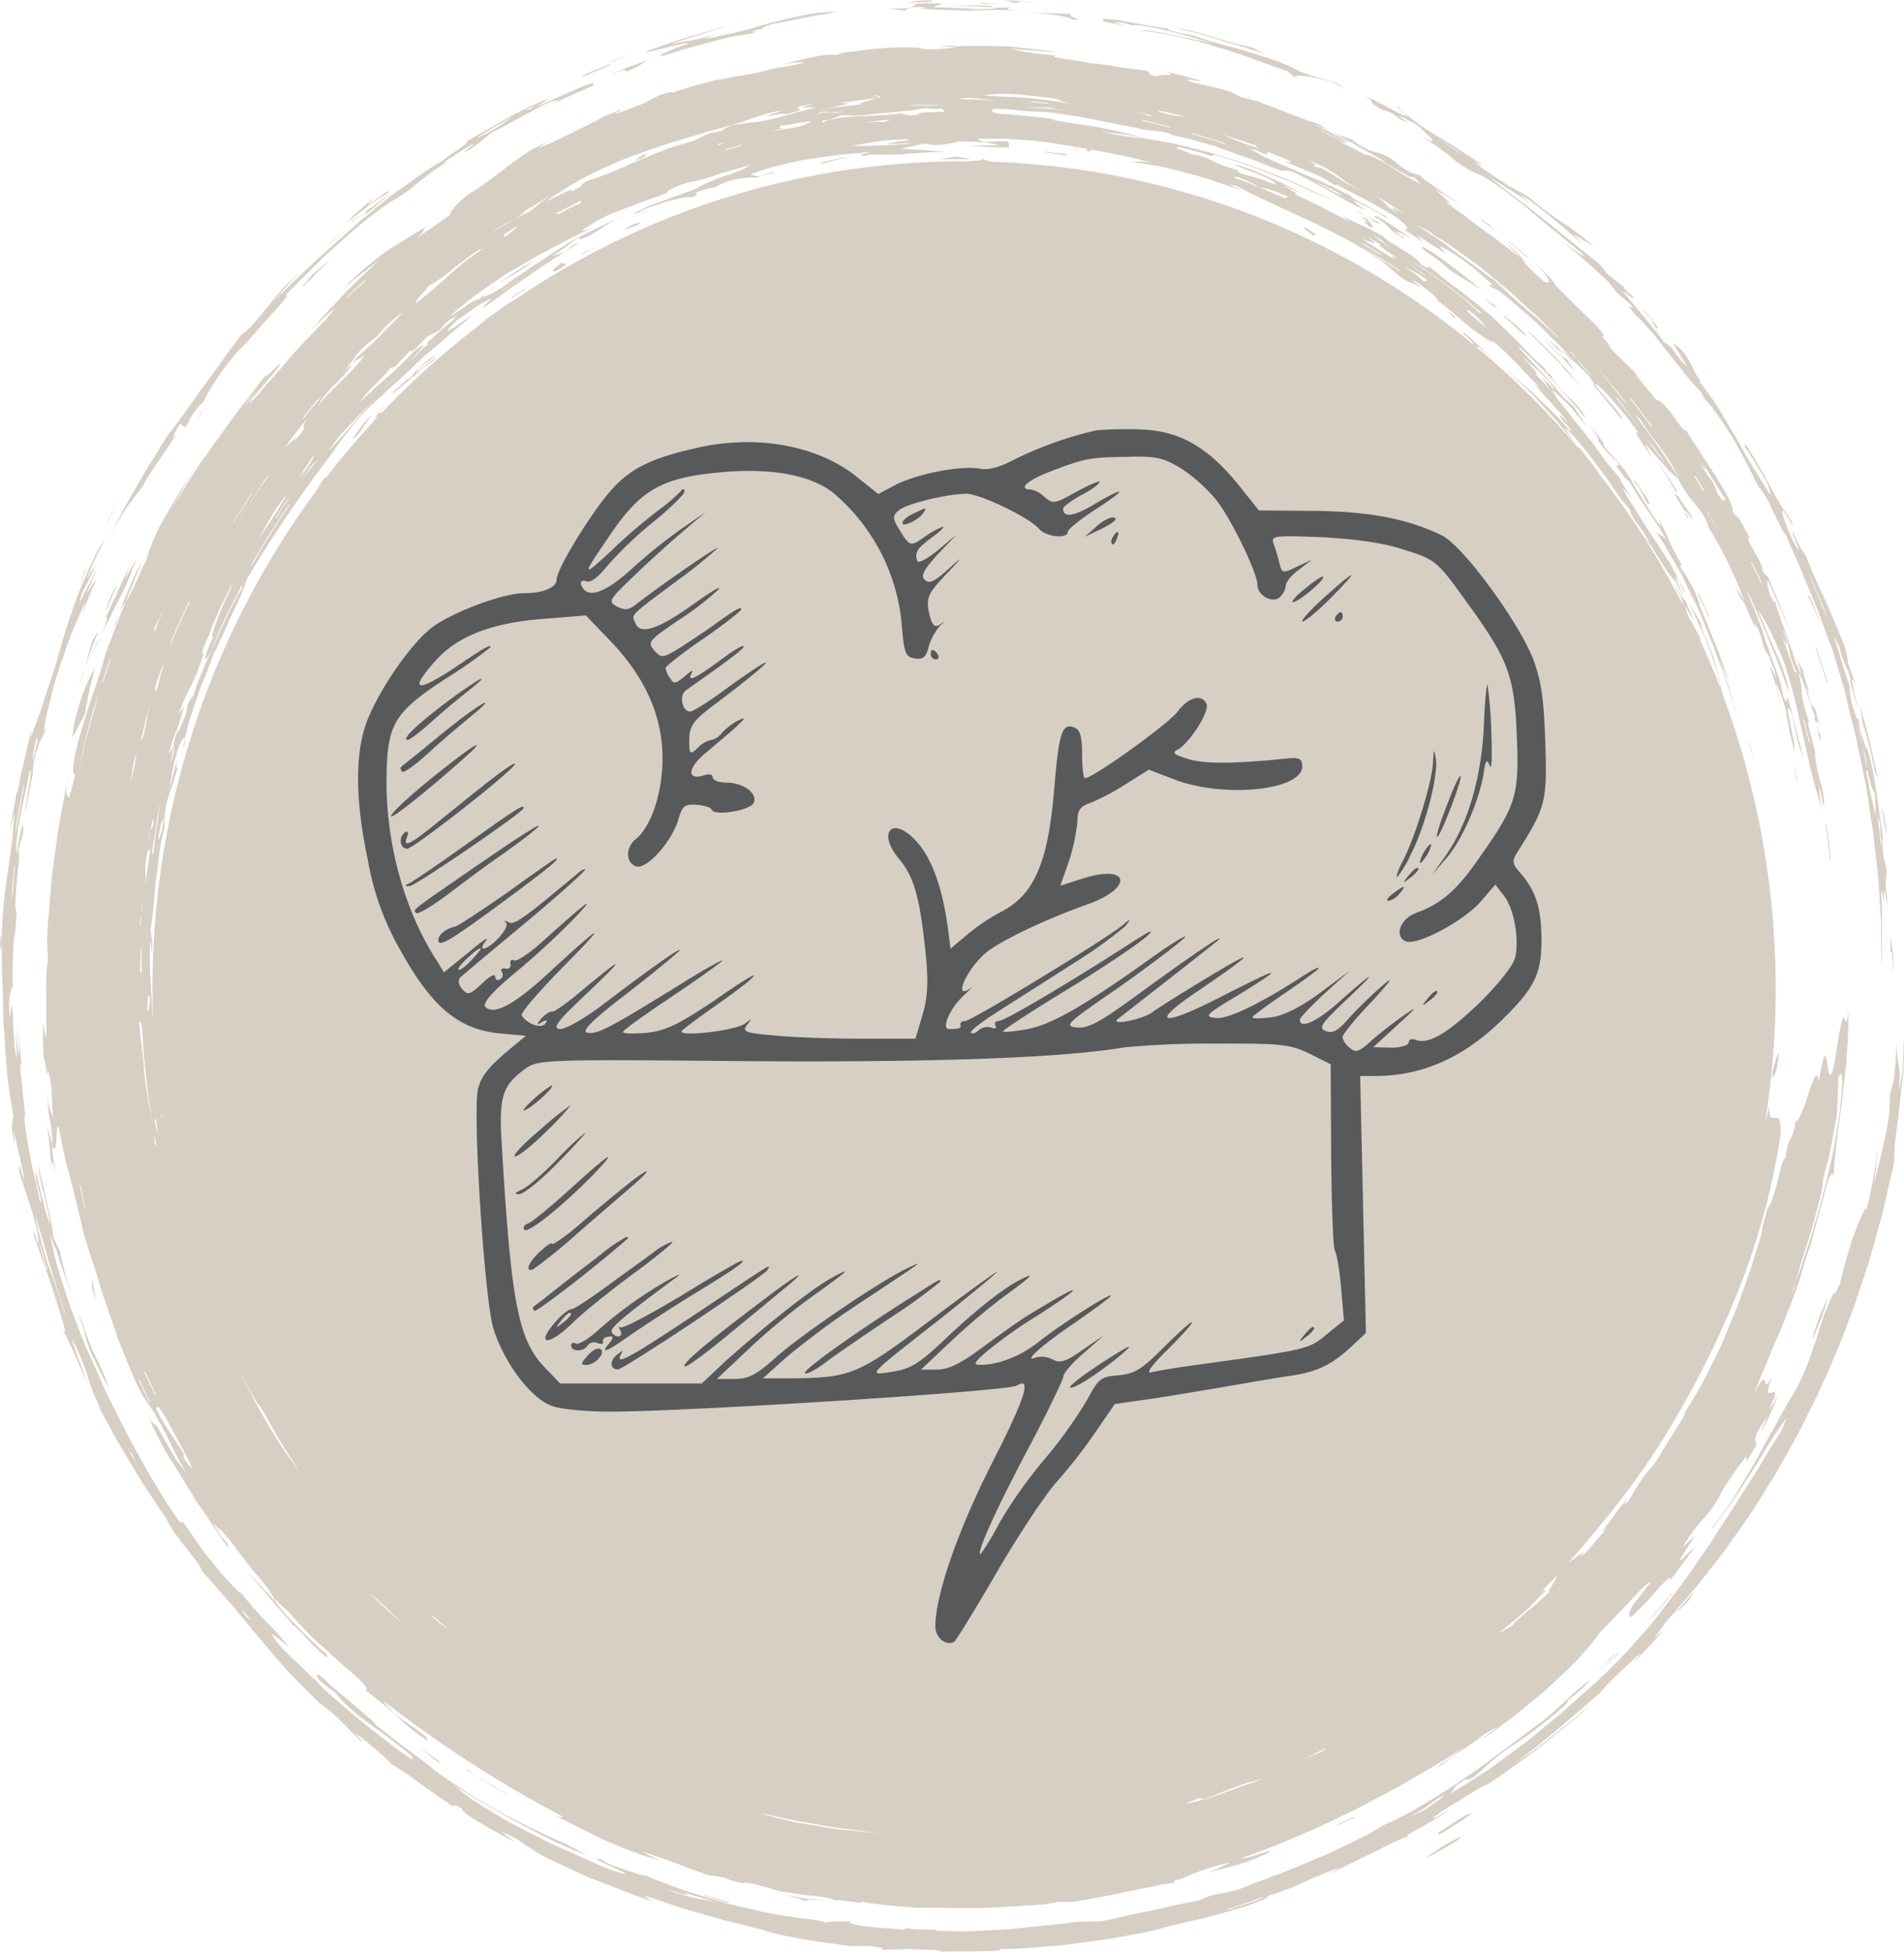 <svg viewBox="0 0 359.6 368.66" xmlns="http://www.w3.org/2000/svg"><defs><style>.cls-1{fill:#d7cfc4;}.cls-2{fill:#58595b;}</style></defs><g data-name="Layer 2" id="Layer_2"><g data-name="Layer 1" id="Layer_1-2"><path d="M2.36,186.51v.13A.26.26,0,0,0,2.36,186.51Z" class="cls-1"></path><path d="M160.72,362.79a.67.67,0,0,0,.3-.11A2,2,0,0,0,160.72,362.79Z" class="cls-1"></path><path d="M359.52,196.08c0,1.34,0,3.16-.14,5,0,.45-.06.9-.11,1.33s-.12.87-.19,1.28c-.13.83-.28,1.59-.43,2.21.1-1.62.13-2.64.12-3.34a6.06,6.06,0,0,0-.17-1.43,15.27,15.27,0,0,1-.34-3.92c-.24,2-.27,3.85-.44,5.39a14,14,0,0,1-.87,3.87,43.51,43.51,0,0,1-.32,5.13c-.24,1.53-.53,2.93-.84,4.29s-.62,2.68-.94,4-.73,2.76-1.05,4.32l.55-3.92c.17-1.3.26-2.63.39-3.94-.16,1.07-.31,2.16-.45,3.25s-.38,2.16-.56,3.21a51.82,51.82,0,0,1-1.27,5.73l-.2-.38a56.65,56.65,0,0,0-2.46,6c-.69,2.23-1.51,4.81-2.32,8.39-.49.91-1.23,2.6-1.13,1.49l-.33.79-.35.75c-.23.5-.43,1-.63,1.45-.39.94-.72,1.84-1,2.7-.6,1.72-1,3.34-1.62,4.92a41.88,41.88,0,0,1-4.89,10.53c-.57,1-1.11,2-1.65,3s-1.14,2-1.69,3l-1.66,3c-.54,1-1.08,2-1.68,3-1.18,2-2.36,4-3.56,5.93s-2.59,3.73-3.95,5.48l0,.19c1.42-1.82,2.82-3.69,4.13-5.57l3.64-5.68c.29-.46.59-.9.87-1.36l.81-1.36q.79-1.33,1.59-2.58c1-1.65,2.12-3.13,3.06-4.47l-.49,1.27c-.17.43-.36.84-.54,1.25-1.42,2.22-2.74,4.38-4,6.49s-2.62,4.08-3.84,6.08c-.6,1-1.25,2-1.88,2.93l-1.87,2.87c-.62.95-1.2,1.92-1.83,2.86l-1.92,2.77-1.91,2.79c-.32.46-.63.93-1,1.39l-1,1.35c-1.37,1.81-2.74,3.65-4.17,5.49s-3,3.59-4.65,5.43c-.79.93-1.67,1.8-2.54,2.7s-1.78,1.8-2.7,2.71l-1.58,1.5c-.56.48-1.11,1-1.67,1.47l-3.43,3.05c-.58.52-1.15,1.06-1.75,1.56l-1.83,1.5-3.69,3.05-.94.76-1,.72-1.93,1.43-3.87,2.83c-2.65,1.73-5.27,3.44-7.86,4.94,2.07-1.46-.25-.73,3.23-2.91.81.28,1.61-.42,2.95-1.61l2.42-2.15a32.87,32.87,0,0,1,3.57-2.64c4-2.53,11.46-8.52,10.28-8.42a27.14,27.14,0,0,0,4.5-4.08,40.4,40.4,0,0,0-4.46,3.74c-.76.69-1.49,1.44-2.28,2.1s-1.56,1.34-2.34,2c-1.23.88-2.46,1.8-3.68,2.74L284,330.51c-1.26.91-2.49,1.87-3.75,2.78l-3.82,2.64-1.89,1.31-.94.65-1,.6c-1.28.79-2.55,1.57-3.8,2.32a63.18,63.18,0,0,1-7.4,3.84c-1,.61-2.08,1.26-3.19,1.85s-2.25,1.14-3.41,1.71l-3.53,1.7c-1.19.55-2.42,1-3.64,1.55-2.45,1-4.87,2.07-7.31,2.92l-3.57,1.36c-1.17.45-2.31.92-3.45,1.3-2.44.63-4.53.65-6.84,1.9-1.75.32-3.53.66-5.28,1.05s-3.47.84-5.13,1.14-3.22.67-4.64,1-2.69.61-3.76.76l-4.31.07-3.45.45-3.43.34-3.41.35c-1.12.12-2.25.25-3.37.29-2.23.13-4.43.25-6.59.34-1.08.06-2.15,0-3.21,0s-2.1-.05-3.12-.1l.16-.14-2.95-.11c-.49,0-1,0-1.47-.07l-1.47-.13-.29.27c-2-.23-5.17-.38-7.46-.66-2.08-.31-3.42-.64-2.64-1-1.19.25-5.07-.07-4.46.42-1.24-.61-3.4-.71-5.86-1.07a68.84,68.84,0,0,1-6.8-1.2l-4-.92-2.08-.49-2-.6-4-1.22c-1.32-.4-2.59-.79-3.76-1.25-2.35-.87-4.4-1.66-5.87-2.28l-.2.09c-.7-.21-1.49-.47-2.3-.73s-1.65-.53-2.43-.8c-1.55-.53-2.84-1.07-3.16-1.55-3.8-.7,5.08,2.47,4.38,2.79a27.14,27.14,0,0,1-3.69-1.22c-2.21-.88-4.62-2.05-7.2-3.19l-2-.88-1-.44-1-.49-3.92-2-1.93-1-1-.5-.93-.55c-1.22-.72-2.42-1.44-3.56-2.14s-2.23-1.38-3.22-2.09-1.89-1.42-2.7-2.09c1,.56,2,1.17,3,1.81s2.14,1.22,3.24,1.86c2.22,1.25,4.47,2.65,6.77,3.79l3.34,1.73c1.1.56,2.14,1.13,3.17,1.56,2.06.92,3.91,1.72,5.41,2.3l-3.91-2.18c-1-.44-2.1-.83-3.15-1.36l-3.27-1.56-3.35-1.64c-1.12-.57-2.2-1.2-3.3-1.81l-3.22-1.82c-.52-.31-1-.6-1.55-.91l-1.47-1c-1.93-1.26-3.71-2.47-5.24-3.55-1.09-.9-2.76-2.24-4.78-3.73l-1.57-1.16-.82-.59-.81-.65c-1.1-.86-2.24-1.74-3.39-2.61a9.39,9.39,0,0,0-1.7-1.74l-.64-.54-.68-.59-1.47-1.25-3-2.5-1.32-1.13c-.39-.36-.73-.71-1-1-2.28-2-1.36,0-.15.88.69.57,1.43,1.08,2.15,1.61a23.78,23.78,0,0,0,2.6,2.76c.49.45,1,.9,1.53,1.34l.81.66.86.64,3.56,2.59c1.22.89,2.4,1.87,3.64,2.81,3.58,2.91.24.39,2.06,2.26-1.33-.95-2.68-1.87-4-2.85l-3.87-3c-2.61-2-5.05-4.16-7.54-6.3l-1.61-1.43L60,317.76c-.88-.84-1.67-1.61-2.42-2.34l-2.19-2.09c-.73-.68-1.42-1.41-2.2-2.16a17.55,17.55,0,0,1-2-2.65,25.91,25.91,0,0,1,3.48,2.71A47.65,47.65,0,0,0,50,306a72.23,72.23,0,0,1-4.82-5.66l.56.91-1.46-1.42c-.48-.47-.93-1-1.4-1.47-.64-.66-1.64-1.86-2.73-3.25L38.44,293l-1.55-2.23c-2-2.85-3.32-4.93-2.18-3.19l-.8-.15C28.06,279,23.8,270.52,20,262.89c-1.22-2.79-2.36-5.36-3.46-7.8s-1.93-4.85-2.84-7.19c-.47-1.16-.84-2.35-1.23-3.54s-.77-2.37-1.14-3.58c-.18-.61-.36-1.22-.55-1.83l-.27-.93c-.07-.31-.15-.63-.22-1-.31-1.27-.6-2.57-.88-3.91.38.87,1,2.87,1.15,2.64l.56,1.93c.2.64.42,1.27.64,1.91l1.29,3.8.65,1.9.32.95.37.93L15.83,251a22.42,22.42,0,0,0,2,5.84c1,2.15,2.14,4.24,2.76,5.41a44.73,44.73,0,0,0-2.53-6.07c-.24-.52-.49-1-.73-1.55s-.43-1.05-.62-1.57a26,26,0,0,1-1-3c-.56-1.09-1.07-2.24-1.55-3.41s-.8-2.41-1.15-3.61-.65-2.39-.94-3.51c-.14-.56-.27-1.11-.4-1.63s-.22-1.05-.32-1.53l-1.34-2.77a11.06,11.06,0,0,0-.34-2.77l-.45-2.05c-.15-.73-.31-1.49-.47-2.25-.65-3-1.45-6-1.63-6.87a42,42,0,0,0,1.24,6.12c.27,1.1.52,2.17.7,3.12a11.13,11.13,0,0,1,.33,2.38c-.24-.81-.52-1.61-.74-2.42l-.64-2.46L6.8,221.43c-.5,1,1.58,5.94.76,5.59-.32-1.62-.63-3-.95-4.37-.16-.66-.31-1.31-.46-1.94s-.26-1.27-.38-1.9c-.24-1.27-.48-2.55-.7-3.94-.11-.69-.21-1.42-.31-2.18,0-.38-.09-.78-.14-1.18s-.06-.82-.08-1.26c.1.45.19.89.3,1.33l-.55-5.36L4,203.54l-.13-1.33-.07-1.35c.13-.28.26.79.39,1.48l-.85-8.75c.07,1.95.43,4.93.22,5.91a58,58,0,0,1-.54-6.23l.16,7-.47-2.74c0-.67-.08-2-.19-3.46L2.46,193c0-.36,0-.72,0-1.06,0-.69-.09-1.32-.14-1.83-.23-.63-.28,1.34-.41,2a15,15,0,0,1-.19-2.58c.12-2.29.6-3.17.69-3.05a83,83,0,0,1,.38-10.68l.09,1.39c.06-1.62.1-3.24.27-4.85-.4-.71-.21-3,0-5.52.06-.61.11-1.24.16-1.85s.15-1.21.19-1.77a10.31,10.31,0,0,0,0-2.75l.87-3.12,0-1.39c-.38-.28-.88,3.58-1.32,5.38C3,156.09,4.9,149.94,5.61,145.48c.7-.36-.82,5.82-.82,8.09.45-2.39.88-4.79,1.36-7.18A16.83,16.83,0,0,1,7.59,140c.59-1.21,1.05-1.82,1.05-2.73-.15.33-.29.65-.42,1,.13-.91.31-1.81.46-2.71.48-2,1-4.12,1.55-6.19s1.28-4.07,1.93-6c.33-1,.66-1.92,1-2.83s.72-1.77,1.06-2.6c.69-1.65,1.35-3.14,1.94-4.39l-.74,2.64,1.43-3.6c.49-1.15,1-2.25,1.34-3.3L16.44,112c1.1-2.77,2.19-5.56,3.33-8.33-.8,2-1.63,4-2.45,5.62-.4.84-.8,1.61-1.17,2.31s-.66,1.34-.94,1.88c-.23.18.12-.89.3-1.53a50.38,50.38,0,0,0,2.59-5.37l-1.73,2.74c.56-1.39,1.13-2.74,1.73-4,.3-.65.59-1.3.91-1.92s.68-1.21,1-1.8l-1.26,1.82c-1.18,2.31-2.23,4.61-3.2,6.85-.24.56-.49,1.11-.69,1.67l-.61,1.68c-.38,1.11-.76,2.2-1.13,3.26s-.7,2.09-1,3.1-.58,2-.86,3c-.55,1.91-1.08,3.69-1.62,5.29-.72,2-1.44,4.41-2.14,6.45-.35,1-.68,1.95-1,2.71a10.19,10.19,0,0,1-.72,1.72l.19-1.4-1.43,6c-.22,1-.49,2-.68,3l-.57,3-.12-.18-.67,3.65-.34,1.83c-.11.6-.18,1.22-.26,1.83.12-.56.24-1.11.38-1.67l.45-1.66c0,.57-.09,1.12-.15,1.66s-.08,1.09-.12,1.62c-.09,1.06-.19,2.09-.32,3.11s-.26,2-.41,3-.31,2-.41,2.94a84.68,84.68,0,0,0-1,12.38c.08,2.8,0,5.51.17,8.19l.12,4c0,1.32,0,2.65.15,4,.17,2.66.35,5.33.57,8.07s.74,5.51,1.22,8.4c-.2,1-.64,1.15.28,5.6l-.26-3.41c.29,1.82.74,3.62,1.13,5.3.2.85.38,1.66.53,2.44a17.42,17.42,0,0,1,.37,2.2c-.27-.88-.6-1.76-.83-2.65-.23-.53-.17.42-.12,1,.48,1.71,1.42,4.23,2.18,6.76.2.63.37,1.27.55,1.89s.36,1.22.5,1.8a11.3,11.3,0,0,1,.39,3.14l-1-2.62.14,1.09c.62,1.37,1.2,3.54,1.82,5.09.81,2.23,2.12,6.08,3,9s1.53,4.89.54,3.47c1.27,2.35,1.93,3.87,2.59,5.37s1.29,3,2.35,5.28c-1.11-3-2.28-5.87-3.19-8.89a42,42,0,0,1,3,7,28.35,28.35,0,0,0,2.65,6.47L18.23,265c1,1.77,2.08,3.74,3.18,5.77.28.5.54,1,.84,1.52l.9,1.51,1.79,3,1.74,2.93,1.76,2.67c1.13,1.71,2.16,3.24,3,4.48,1.93,4.05,6.15,7.8,6.79,10,2.14,2.26,3.89,4.4,5.65,6.35.86,1,1.68,2,2.47,2.95l1.19,1.48c.38.49.81.95,1.21,1.44,1.64,1.91,3.26,3.9,5.11,6,.95,1,1.95,2,3,3.12l1.65,1.64c.57.56,1.15,1.14,1.8,1.68l-.2,0A22.94,22.94,0,0,1,64.31,325c.75.72,1.47,1.48,2.14,2.15s1.27,1.25,1.71,1.71c.65.25-.83-1.07-1.25-1.6l1.15.75c1.41,1.1,3.24,2.64,4.44,3.73.59.55,1,1,1.2,1.15s0,.16-.6-.19A60.9,60.9,0,0,1,78.22,336l1.24.93c.45.34.94.71,1.52,1.1,1.16.79,2.59,1.76,4.46,3.05.63.18-.17-.71,1.82.5-.14.43,1.33,1.44,3.35,2.63s4.55,2.63,6.69,3.66c-.87-.65-1.76-1.24-2.59-1.94.92.38,2.16,1,3.38,1.69a32.89,32.89,0,0,0,4.38,2.82c.47.28,1,.53,1.51.79l1.64.78c1.13.54,2.31,1.08,3.52,1.63l1.84.83c.62.26,1.26.5,1.89.75l3.74,1.46,1.8.7c.59.23,1.17.46,1.74.65,1.14.39,2.21.76,3.18,1.12-.56-.39-2.89-1.51-.41-.78l3.15,1.11c1,.32,1.85.67,2.71.9l4.68,1.34,2.25.65c.76.23,1.55.42,2.4.62l5.83,1.46c.62.2,1.23.42,1.86.57s1.26.31,1.9.45c1.28.27,2.58.52,3.93.76,2.68.53,5.57.79,8.79,1.32a21.27,21.27,0,0,0,2.17-.05,20.32,20.32,0,0,1,3.11.22c1.49.24.91.36.71.52l4.08-.09a10.84,10.84,0,0,1,2.26,0c.9,0,1.87.11,2.71.11,1.44,0,2.69.23,2.08.38,1.51-.16,3.21-.09,5.08-.1s3.9,0,6.09-.14l.27-.3c.86,0,1.8,0,2.8-.05l3.16-.21,3.44-.26,1.8-.15c.61-.05,1.22-.15,1.83-.23l7.5-1,7.23-1.34,1.55-.37,1.51-.42c1-.27,2-.52,3-.76l2.95-.68,1.46-.33,1.43-.38c1.89-.51,3.74-1,5.54-1.56l1.33-.41c.44-.14.87-.32,1.3-.48.85-.33,1.69-.68,2.51-1.05l.17-.37c1.56-.49,2.85-.95,4-1.37s2.12-.92,3.09-1.35,1.92-.86,3-1.3c.53-.22,1.09-.45,1.69-.68l.94-.36,1-.41c-.39.23-.77.47-1.17.68l-1.2.63c1.33-.49,2.67-1.16,4-1.82l4.1-2c1.36-.63,2.62-1.35,3.83-1.91a26.41,26.41,0,0,1,3.33-1.38c-.93.1.47-.65,2.34-1.7s4.2-2.41,5.3-3.23c.56-.52-3.75,2.35-3,1.4a26.43,26.43,0,0,1,2.28-1.59c.44-.29.91-.57,1.38-.86l.73-.43.72-.46c1.92-1.22,3.88-2.38,5.22-3.13l-1.07.86,2.66-1.74,2.59-1.85,2.58-1.85c.86-.63,1.74-1.22,2.56-1.9l5-4,1.24-1,1.2-1,2.4-2.1c-1,.74-2.07,1.64-3.23,2.61-.57.5-1.2,1-1.82,1.46l-1.89,1.49c-1.27,1-2.54,2-3.74,2.91s-2.43,1.65-3.47,2.3c5.65-4,11.54-9.38,16.05-13.19.62-.65,1.19-1.36,1.78-2,1-.93,2.18-2.09,3.27-3.13.55-.52,1.07-1,1.55-1.44a15.79,15.79,0,0,1,1.23-1.08l-.83,1.07c-.28.36-.58.7-.87,1l.91-.86.91-.95,1.77-1.88a17.68,17.68,0,0,0,2.26-2.78,9.05,9.05,0,0,1-1.65,1.52c.82-1.09,1.68-2.14,2.46-3.26,2.5-2.91,1.5-.78,4-3.71,2.7-4.2-2.78,3.17-2.42,1.89l3.71-4.26,3.58-4.54,1.8-2.32,1.71-2.42c1.14-1.62,2.29-3.24,3.43-4.9l3.23-5.13c.53-.87,1.1-1.71,1.6-2.6l1.5-2.67,1.5-2.68c.5-.9,1-1.78,1.47-2.71q1.37-2.76,2.75-5.52a183.07,183.07,0,0,0,9.06-22.67c1.33-3.78,2.29-7.61,3.35-11.33.28-.93.49-1.87.7-2.8s.43-1.86.64-2.78.43-1.84.64-2.75.43-1.81.58-2.72a39.33,39.33,0,0,1,.37-5.39c.11-1,.29-2.05.41-3.13s.24-2.16.36-3.25.25-2.17.37-3.23.25-2.09.28-3.09A42.12,42.12,0,0,0,359.52,196.08ZM6.34,141.75l.57-2.36.21.35-.84,3.56C6.08,143.52,6.26,142.43,6.34,141.75ZM3.63,152.63l.79-4.23.11.19-.78,4.2c-.26,1.4-.54,2.8-.71,4.22l-.12-.14C3.08,155.44,3.38,154,3.63,152.63ZM2.37,167.11c.11-1.11.21-2.3.35-3.33l.12.15c-.15,1-.21,2-.3,3L2.27,170A19.23,19.23,0,0,1,2.37,167.11Zm6.41,72.65c-.12-.39-.25-.78-.36-1.18l-.33-1.19L7.45,235l.19.13.63,2.36.32,1.18L9,239.83Zm3.05,7.08-.62-2c-.4-1.21-.83-2.42-1.27-3.64S9,238.79,8.65,237.5a74.58,74.58,0,0,1-2-8c.69,2.15,1.48,4.85,2.23,7.6.35,1.38.82,2.74,1.22,4s.8,2.57,1.15,3.71l1.18,3.56C12.23,248,12,247.45,11.83,246.84ZM24,273.34c.35.51.86,1.29.94,1.16-.52-1.33-.63-1.9,0,0,0,0,0,0,0,0a16.83,16.83,0,0,0,2.19,4.24C26.7,278.46,25.07,275.14,24,273.34Zm22.88,32.35a9.2,9.2,0,0,1-1.35-1.85l2.54,2.82C47.6,306.18,46.87,305.41,46.92,305.69Zm84,52.66c-.57-.12-1.14-.25-1.92-.45s-1.71-.54-3.06-1a18.78,18.78,0,0,1,2.48.69c.84.26,1.53.38,1.47.19l-1-.45,6.82,2.07C133.1,358.81,132,358.6,130.87,358.35Zm105.27,1c-1.29.43-2.84.8-3.71,1.21l-1.06.15,3.57-1.16c1.2-.38,2.36-.86,3.53-1.29C238.5,358.5,237.43,358.9,236.14,359.33Zm33.28-17.73a15.52,15.52,0,0,1-3,1.35c3.52-1.71,3.61-2.57,6.29-3.93C272.64,339.39,270.53,340.74,269.42,341.6Z" class="cls-1"></path><path d="M.09,176.7,0,179.16c.12.56.23-.39.33-.91C.27,177.55.24,176.44.09,176.7Z" class="cls-1"></path><path d="M309.71,96.39c.69,1.18,1.28,2.23,1.74,2.84Z" class="cls-1"></path><path d="M92,55.31l1.88-1.5A14,14,0,0,0,92,55.31Z" class="cls-1"></path><path d="M309.33,70.77a7.33,7.33,0,0,0-1-1.3Z" class="cls-1"></path><path d="M284.9,45.69l3.53,2.9.19,0c-1.43-1.21-2.81-2.31-3.53-2.89Z" class="cls-1"></path><path d="M97.52,51.53a21,21,0,0,0,3.28-2.27c-1.39.8-2.59,1.53-3.72,2.25l-1.65,1.08c-.52.39-1,.8-1.58,1.22.56-.39,1.15-.79,1.77-1.18Z" class="cls-1"></path><path d="M343,137.2c.32,1.17.77,2.54.86,3.06l-.05-1.67C343.61,138.44,343.46,138.53,343,137.2Z" class="cls-1"></path><path d="M343.87,140.26v.22A.37.37,0,0,0,343.87,140.26Z" class="cls-1"></path><path d="M291.44,64l3.06,3,.76.77c.25.26.49.53.73.79l1.46,1.6-1.6-2.41-.06-.09a.59.59,0,0,0,0,.08C294.54,67.34,293.55,65.66,291.44,64Z" class="cls-1"></path><path d="M295.37,67.16c.14.19.29.38.42.57A3.68,3.68,0,0,0,295.37,67.16Z" class="cls-1"></path><path d="M157.91,10.39a12.58,12.58,0,0,0-2.66.08c-.92.13-1.85.31-2.79.53L147,12.32a20.72,20.72,0,0,1,5-.57,23.36,23.36,0,0,1-4,.87,22.38,22.38,0,0,0-2.84.57,38.8,38.8,0,0,1-4.77,1l-1.23.2-1.24.26c-.83.19-1.68.38-2.55.61a13,13,0,0,1,2.3-.79l-5.47,1.44-1.37.36-1.34.43-2.7.86.11-.2a10.17,10.17,0,0,0-2.89.88c-.36.17-.71.36-1.14.58s-.91.51-1.56.81c-1.76.63-4.31,1.81-5.26,1.89.57-.31,1.51-.75,1.24-.81-.73.32-1.61.62-2.41.94a10.08,10.08,0,0,0-1.93,1l-6.09,3A43,43,0,0,1,101.57,28l2.15-1.43c-1,.49-1.9,1-2.71,1.41a21,21,0,0,0-2.2,1.33c-1.31.89-2.39,1.71-3.42,2.49l-1.54,1.17c-.52.39-1,.76-1.59,1.19a40.28,40.28,0,0,1-3.89,2.59c-.55.47-1.07.92-1.52,1.35a10,10,0,0,0-1.13,1.17c-.58.71-.83,1.18-.55,1.2l-3.55,2.51c-.91.63-1.73,1.14-2.91,2C79.92,43.82,80,43.65,80,43.54s-.16-.14.64-.82c-1.11.63-2.26,1.35-3.49,2.11s-2.54,1.56-3.9,2.46c-.34.23-.69.45-1,.69l-1,.78c-.68.53-1.37,1.08-2.07,1.67s-1.4,1.22-2.1,1.88c-.36.33-.71.66-1.06,1s-.68.74-1,1.13c.26-.23.67-.61,1.2-1.06s1.17-1,1.83-1.48c1.33-1,2.75-2.19,3.67-2.93l-3.15,3-1.77,1.7c-.6.58-1.17,1.2-1.76,1.81l-3.35,3.55-.76.83c-.25.27-.47.55-.69.81L59,62.18l2-2,2.08-1.88c.28,0-1.12,1.47-1.65,2.17-1.26,1.26-2.65,2.73-4.08,4.24l-1.08,1.15c-.36.38-.72.77-1.06,1.17l-2,2.36-1.93,2.2-.91,1c-.29.32-.55.65-.82,1a20.5,20.5,0,0,1-2.6,2.68l.7-1.13c.68-.64,2.15-2.52,3.47-4s2.24-2.77,1.65-2.36c-.76.57-3.16,3.34-2.33,1.79-1.22,1.45-2.25,2.9-3.3,4.24l-3,3.88-2.76,3.84L40,84.45l-.7,1-.66,1,0-.2-3.16,4.89-.78,1.23-.73,1.25-1.46,2.53,1.27-2.42c.42-.81.85-1.62,1.32-2.4l2.78-4.71c-1.26,2.12-2.47,4-3.58,5.71l-2.88,4.88c-.44.75-.86,1.48-1.25,2.19s-.7,1.45-1,2.15a28.2,28.2,0,0,0-1.5,4.2c-.35.68-.76,1.4-1.09,2.17l-1,2.3A38.75,38.75,0,0,1,23.55,114l1.62-3.92.82-2,.41-1,.45-1c-.21.31-.42.64-.62,1s-.37.73-.56,1.11c-.37.77-.73,1.59-1.09,2.42-.69,1.66-1.41,3.35-2,4.85.36-.66,1.09-2,1-1.37-.37.8-.68,1.63-1,2.46l-.95,2.47-.95,2.48c-.32.82-.64,1.65-.91,2.49-.49,2-1.26,4.31-2.1,6.69s-1.55,4.91-2.27,7.17l-.5,1.65-.38,1.55c-.23,1-.42,1.89-.54,2.65-.25,1.53-.25,2.51.17,2.65A29.33,29.33,0,0,1,13,150.7c-.12-.43-.36-.35-.45-.76a9.54,9.54,0,0,1,.48-3.71c-.13.56-.27,1.13-.41,1.71s-.23,1.2-.35,1.81c-.23,1.24-.47,2.52-.71,3.84-.12.65-.24,1.32-.37,2s-.25,1.35-.33,2c-.18,1.37-.37,2.76-.55,4.15s-.39,2.79-.54,4.17-.23,2.76-.34,4.1-.23,2.65-.34,3.92-.12,2.48-.18,3.64l.15,3.83c-.41,1.66-.34,4.84-.32,7.83,0,.75,0,1.48,0,2.18s0,1.36,0,2A10.81,10.81,0,0,1,8.62,196l-.46-2.65a56,56,0,0,0,.15,6.83c.18-.22.29,1.06.44,2s.26,1.43.25-.27a17.72,17.72,0,0,1,.77,4.61c.11,1.59.09,3.21.33,4.75-.45-1.7-1-1.42-1.21-5.14a36.78,36.78,0,0,0,.47,5,27.29,27.29,0,0,1,.53,5.15c1.1,3,.51-5,1.23-3.25.31,1.67.66,3.33,1,5l.28,1.23.33,1.23.65,2.45c.44,1.63.84,3.28,1.22,4.94s.84,3.32,1.16,5c.39,1.16.73,2.34,1.11,3.54s.8,2.39,1.19,3.62.77,2.49,1.15,3.76.86,2.53,1.29,3.83l1.34,3.92c.11.33.22.66.34,1l.39,1c.26.66.52,1.32.79,2,.53,1.32,1.08,2.66,1.64,4,.14.34.28.68.43,1l.48,1,1,2,2.32,3.4c.57,1.17,1.19,2.17,1.69,3.15s1,1.87,1.42,2.76.86,1.74,1.3,2.61.95,1.71,1.48,2.62a23.7,23.7,0,0,1-2.91-4.23c-1.07-1.84-2.07-3.64-2.32-4.07a2.48,2.48,0,0,0-1-1c-.23-.15-.49-.44-1.16-1.85.75,1.75,1.64,3.49,2.49,5.18.43.84.87,1.65,1.31,2.42a18.49,18.49,0,0,0,1.38,2.15c.61,1,1.47,2.4,2.42,4,.49.78,1,1.6,1.51,2.44s1.11,1.63,1.65,2.44c1.09,1.6,2.13,3.14,2.94,4.36s1.48,2.1,1.67,2.49l-.1-.87-.9-1a14.66,14.66,0,0,1-1.8-2.86,13.74,13.74,0,0,1,1.52,1.95l-.46-.92c.07-.29,1.25,1.35,1.95,2,.79,1.11,1.64,2.23,2.49,3.33.43.54.85,1.09,1.26,1.62l.62.79.63.74A30,30,0,0,1,51.87,302c.44.42.86.84,1.31,1.25l1.35,1.19c1.2,1.43,2.8,3.12,4.49,4.82L64.26,314c.8.76,1.59,1.42,2.28,2s1.28,1.15,1.74,1.62c.9.92,1.26,1.52.73,1.6.66.49,1.25.95,1.78,1.39l1.47,1.17c.91.73,1.66,1.41,2.42,2.11s1.54,1.42,2.49,2.24,2.15,1.65,3.65,2.68l-.34-.81c-1.56-1.23-2.42-1.78-3.17-2.31s-1.46-1-2.74-1.94c-.64-.78-2.28-2.28-1.91-2.33a227.31,227.31,0,0,0,33.64,21.68c-.23.07-.11.33-1.61-.36,1.8,1,3.58,1.85,5.28,2.72l2.51,1.25c.83.41,1.64.82,2.48,1.16,1.66.71,3.32,1.38,5,2,.85.31,1.69.64,2.58.89s1.79.48,2.71.7a15.89,15.89,0,0,1-4-1.8l1,.36,1,.31,1.71.58c1.08.37,2,.73,3,1.09s1.87.77,2.9,1.12l3.42,1.18c-.08-.26,1.83.24,2.76.36a5.07,5.07,0,0,0,1.28.54c.56.18,1.24.32,1.89.49.8-.26,2.49.15,4.16.64l2.39.71a7.67,7.67,0,0,0,1.67.3,49.84,49.84,0,0,0,5.21.72c.84.09,1.63.21,2.33.32a5.79,5.79,0,0,1,1.72.49c2.42.05,5.48.81,5,.27.56.11,1.11.22,1.65.31l1.58.19c1,.13,2,.23,3,.32l2.87.24c.48,0,1,.08,1.42.09l1.43,0,6.11.06c1.1,0,2.25,0,3.48,0l3.92-.09c.84-.11,1.84-.14,2.89-.19s2.16-.14,3.26-.21a28,28,0,0,0,5.69-.71,13.58,13.58,0,0,0,4.47-.27c.91-.15,1.82-.32,2.64-.47l1.14-.2c.35-.07.66-.14.92-.18,2.31-.44,4.53-.94,6.63-1.35,1.05-.18,2.05-.44,3-.62s1.91-.33,2.81-.41l.31-.52,1.11-.25a39.28,39.28,0,0,1,3.72-1.51,32.88,32.88,0,0,1,5.58-1.58l-3.84,1.84c.58-.19,1.42-.42,2.39-.67l1.54-.41c.54-.15,1.09-.29,1.64-.48a38.36,38.36,0,0,0,5.68-2.22c.65-.82-4.54,1.43-5.15,1.09l5-1.89,1.28-.47c.43-.17.85-.36,1.28-.54l2.57-1.1,2.6-1.11,1.31-.55c.44-.19.86-.41,1.3-.62l5.25-2.51,1.33-.64,1.31-.7,2.63-1.4,2.67-1.4c.45-.23.89-.48,1.32-.74l1.32-.77,5.32-3.08,5.27-3.32-5,3.7.92-.41,2-1.65c.85-.52,1.67-1.06,2.46-1.59l1.16-.79c.39-.26.74-.55,1.1-.8a20.81,20.81,0,0,1,3.83-2.42l-3.84,3.07,3.58-2.58c1.2-.89,2.47-1.74,3.64-2.72l3.53-2.87,1.72-1.42c.55-.48,1.08-1,1.61-1.47,1.06-1,2.07-1.92,3-2.84l1.38-1.34c.45-.44.84-.91,1.24-1.34a44.5,44.5,0,0,0,3.61-4.47c.89-.77,1.83-1.81,2.82-2.86l2.95-3.11c.95-1,1.74-1.88,2.4-2.49s1.14-.95,1.35-.85c-1.27,1.49-2.12,2.65-2.77,3.48a9.34,9.34,0,0,0-1.17,1.85c-.35.84,0,1,.14,1.26.61-.53,1.49-1.39,2.43-2.34s1.88-2.05,2.71-3c1.67-1.81,2.84-2.94,2-1.33l1.34-1.65c.43-.57.85-1.15,1.27-1.72l2.52-3.44-2.25,2.16c-2.24,2.25,1.34-2.65,2-4l-2.24,2.13a24,24,0,0,1,2.08-3.16c.63-.82,1.18-1.48,1.75-2.13a20.81,20.81,0,0,0,3.67-5.44,72.71,72.71,0,0,1,4.51-6.46c-.16.59.68-.18-.46,1.79.87-1.3,1.64-2.67,2.42-4,.06-.78-.76-.23.21-2.4a19,19,0,0,1,1.81-2.85c-.34.89-1.29,2.68-1,2.62l.86-1.65c.15-.28.29-.56.43-.85s.26-.58.38-.88c.51-1.18,1-2.39,1.41-3.57a17.15,17.15,0,0,1-1.68,2.94,13.32,13.32,0,0,1,1-2.31c.69-2.73-2.72,1.87-.45-3.91-2.47,4.3-.14-2.92-3.35,3,.39-1,.78-2,1.19-3s.85-1.92,1.22-2.9c.78-1.94,1.61-3.85,2.46-5.79.44-1,.8-2,1.19-3l1.18-3.06c.38-1.05.8-2.1,1.15-3.2s.67-2.23,1-3.39c.28-.8.58-1.7.89-2.65.15-.48.31-1,.47-1.47s.27-1,.41-1.53c.55-2.07,1.1-4.18,1.63-6,.13-.46.25-.9.35-1.32s.21-.82.31-1.19c.2-.74.4-1.37.58-1.84.37-1,.69-1.27.94-.62a30.14,30.14,0,0,1,.19-3.08c0-.28.07-.58.1-.87s.06-.61.08-.92c.06-.63.13-1.28.21-1.94.3-2.66.84-5.6,1.12-8.6.17-1.49.35-3,.52-4.45,0-.37.08-.74.13-1.1s.05-.72.07-1.08c.05-.72.09-1.42.13-2.1.09-1.38.16-2.68.2-3.88,0-.6,0-1.17,0-1.71s-.05-1.05-.08-1.53c-.05,2.09-.27,2.32-.42,2.08s-.34-.92-.5-.68a34.54,34.54,0,0,0-1,4.73c-.15.91-.3,1.85-.44,2.77-.08.46-.14.92-.24,1.37s-.2.88-.29,1.3c-.74,1.79-.86-.65-1.12-2.06-.14-.71-.29-1.16-.49-.7a10.26,10.26,0,0,0-.37,1.44c-.17.76-.38,1.82-.63,3.27-.31-2.5-1.1-.4-1.94,2.19l-.64,2c-.23.64-.48,1.25-.7,1.77-.46,1-.86,1.69-1.14,1.5a9.06,9.06,0,0,1-1,3.47,4.32,4.32,0,0,0-.43,1.09,15.84,15.84,0,0,0-.44,2.35c-.54.31-1.06,2.56-1.58,4.79-.12.56-.29,1.11-.45,1.63s-.31,1-.46,1.43c-.31.86-.6,1.46-.88,1.58-.21.8-.43,1.6-.66,2.42-.11.41-.21.82-.33,1.23L332.7,233c-.5,1.64-1,3.32-1.54,5-.13.43-.25.86-.39,1.29l-.45,1.26-.9,2.56c-.62,1.71-1.18,3.46-1.91,5.14s-1.41,3.4-2.11,5.1-1.58,3.3-2.38,4.93c-.4.81-.81,1.62-1.21,2.42s-.89,1.56-1.33,2.33q-1.35,2.29-2.7,4.49l.61-.76-.53,1-.58.93-1.15,1.84-2.3,3.71A18.26,18.26,0,0,1,312,277a25.8,25.8,0,0,0-2.6,3.42c-.58.88-1,1.68-1.8,3l-.7.66c-.27.1.28-.72.6-1.24-1.24,1.46-2.21,2.8-3.15,4.07s-1.9,2.46-3,3.75a15.45,15.45,0,0,1,2.15-2.25l-.68,1c-1.43,1.57-3.25,4-4.31,4.61l.72-1-3,2.1,2.28-2.57c.4-.43.77-.89,1.15-1.36l1.14-1.39c1.54-1.87,3.18-3.73,4.64-5.72,3.06-3.86,5.81-7.84,8-11.26A181.69,181.69,0,0,0,328,244.51a133.07,133.07,0,0,0,8.28-30.13c.13-3.19-.4-3.33-1-3.28s-1.15.3-1.14-2l-.77,2.89a160.79,160.79,0,0,0,2-25.09A159,159,0,0,0,325.3,131c-.11-.56-.22-1.12-.37-1.67l-1.27-5.07c-.21-.59-.43-1.25-.71-1.89s-.56-1.28-.83-1.88a9.05,9.05,0,0,1-.88-2.81c-.4-.68-.78-1.35-1.19-2l-1.28-2,1.1,2.06c.34.71.66,1.44,1,2.17.64,1.45,1.27,2.92,1.84,4.33.3.7.51,1.43.74,2.11s.43,1.35.62,2c.37,1.27.67,2.42.86,3.4,0,0-.05,0-.09,0q-1.83-4.75-4-9.36a5.1,5.1,0,0,1,.55.67c-.5-1.12-1.28-2.42-1.92-3.63a7.92,7.92,0,0,1-1.19-3c.58,1,1.17,1.93,1.68,2.93l-.43-1.17L319,115c-.34-.76-.69-1.51-1-2.23A37.77,37.77,0,0,1,316.5,109c.78.18,1,2.45,1.74,2.9-.25-.54-.53-1.13-.83-1.72s-.58-1.21-.91-1.78a21.59,21.59,0,0,1-1.43-2.92l.33.89L313,102.68c-1-1.49-2.38-3.57-3.6-5.56-.58-1-1.24-1.92-1.74-2.77a17.45,17.45,0,0,1-1.14-2.13,21.23,21.23,0,0,1,2.19,2.69c-.92-1.38-1.75-2.66-2.78-4.35h.17l-.67-.87c-.23-.28-.47-.55-.71-.83l-1.43-1.66c-.79-1.17-1.72-2.49-2.73-3.82l-3.14-3.9L296,77.64c-.48-.56-.91-1.1-1.3-1.6a10.63,10.63,0,0,1-1.53-2.42,37.67,37.67,0,0,1,3.3,3.11c1,1.12,2,2.42,3.23,3.94l-2.55-4-1.8-1.53c-.49-.62-1.13-1.38-1.85-2.22s-1.52-1.78-2.38-2.65c-1.71-1.77-3.39-3.63-4.5-5,1,.79,2.16,2,3.45,3.23l2,2c.67.68,1.28,1.43,1.91,2.13,1.24,1.42,2.44,2.77,3.42,3.9s1.7,2.08,2.14,2.55a6.82,6.82,0,0,0-1.1-1.79c-.26-.32-.53-.66-.84-1l-1-1A27.4,27.4,0,0,1,293,71.21l.19,0c-.24-.26-.47-.53-.73-.77h-.2c-.27-.36-.8-1-.35-.76a42.41,42.41,0,0,1-4.23-4.08c-1.29-1.34-2.57-2.64-4-3.94-.57-.58-1.14-1.15-1.71-1.7s-1.19-1-1.77-1.51c-1.18-1-2.35-1.9-3.49-2.81-.28-.22-.56-.46-.85-.67l-.87-.63c-.57-.42-1.14-.84-1.69-1.27-1.12-.85-2.19-1.73-3.22-2.66-.56-.16.08.64-1.63-.4-.34-.8-1.91-1.82-3.49-2.82s-3.25-1.86-3.71-2.56c-1.16-.67-2.73-1.43-4.19-2.15a26.37,26.37,0,0,1-3.65-1.84l1.47,1.13c-1.55-.67-3.52-1.75-5.45-2.73s-3.81-1.85-5-2.41c.79.16.44-.12-.2-.51l-1.07-.62a9.86,9.86,0,0,1-.89-.49l1,.38,1,.43,2,.86c-.82-.4-1.74-.88-2.74-1.41s-2.12-1-3.28-1.53-2.37-1.06-3.6-1.57-2.54-.86-3.81-1.22a29.82,29.82,0,0,0,2.76,1.14c.48.17.95.36,1.41.56l1.31.55c1.65.7,2.8,1.27,2.47,1.67a35.24,35.24,0,0,0-4.85-1.67c-1.57-.4-2.66-.74-2-1.06a21.65,21.65,0,0,1-5.21-1.89A10.52,10.52,0,0,0,225,29.12c-.79-.45-4-1.42-2.39-1.34a59.09,59.09,0,0,1,6.2,1.72l.51-.29c1.8.52,3.8,1.16,5.88,1.85.52.17,1.05.33,1.57.53l1.56.62,3.1,1.24,1.52.6.75.3.72.32,2.75,1.24c.87.38,1.69.74,2.45,1.05l1.09.45,1,.42c-.68-.39-1.39-.72-2.11-1l-2.18-1-2.23-1c-.74-.34-1.5-.69-2.27-1-3.1-1.21-6.22-2.53-9.42-3.48-1.59-.5-3.15-1-4.72-1.47l-4.64-1.17-2.24-.55c-.74-.17-1.48-.28-2.21-.41-1.44-.26-2.84-.5-4.17-.72-.65-.23-1.3-.48-2-.65s-1.34-.34-2-.49c-1.37-.31-2.77-.59-4.2-.87l-1.08-.2-1.1-.16-2.22-.32c-1.5-.23-3-.48-4.59-.8l1.19,0-1.18-.17-1.19-.11L194.76,22,190,21.55c-3.69-.13-2.51-.81-2.35-1,2.48,0,5,.33,7.43.53.71,0,1.44,0,2.19.08.38,0,.75,0,1.13.08l1.16.16c1.55.21,3.16.48,4.82.76s3.38.65,5.15,1c.89.18,1.79.37,2.7.54s1.85.32,2.78.55c2.52.67,4.45.29,6.52,1.31a46.92,46.92,0,0,1,4.83,1.17l2.88.83c1,.32,2,.7,3,1.05l2.91,1.05c1,.35,1.88.66,2.72,1,1.7.69,3.19,1.27,4.29,1.63a3.68,3.68,0,0,1,2.32.34c1,.44,2.3,1.11,3.73,1.88s3,1.61,4.63,2.59a55.16,55.16,0,0,0,5,2.61c-.7-.6-2.4-1.68-2.09-1.8l1.84.86c.56.27,1.09.5,1.59.79a35.89,35.89,0,0,1,3.25,2c-.36-.31-1.06-.81-.52-.66-.57-.29-1.3-.68-2.08-1.11l-1.18-.67-1.2-.64a9.76,9.76,0,0,1-2.87-1.9l-.17.08-2.25-1.15c-.8-.4-1.68-.77-2.56-1.17L244.2,32c-1.79-.75-3.48-1.48-4.89-2.14-.7-.34-1.33-.65-1.87-1a10.85,10.85,0,0,1-1.33-.72l1.18.26c3.89,1.83.76-.25,2.69.47,1.28.58,3.48,1.31,3.82,1.75.15.21-.75-.07-1.35-.25.92.46,1.88.83,2.8,1.23s1.82.77,2.67,1.13A16,16,0,0,1,252.07,35l.36-.15,4.86,2.54,1.21.63.61.32.59.34,2.37,1.39a12.74,12.74,0,0,1,3.54,2.65c.36.55.09.73-.42.61l3.58,2.4-1.24-1.37,2.78,1.78c.92.59,1.86,1.17,2.74,1.82,0-.13-.61-.76-.93-1.14-.16-.18-.24-.31-.12-.3a3.53,3.53,0,0,1,1.13.58,33.36,33.36,0,0,1,5,3.42c.81.61,1.54,1.32,2.31,2s1.51,1.31,2.29,1.91c-1.67-1.24-1.08-.38-1.63-.58a9.33,9.33,0,0,1,1.77,1.39c-.17-.16-.41-.41-.73-.73-.08-.25.71.3,1.23.64,1.44,1.08,2.71,2.25,4,3.34s2.49,2.17,3.65,3.27l3.39,3.36,1.68,1.68c.55.58,1.08,1.19,1.62,1.79A20,20,0,0,0,296,66.86c-.5-.42-.92-.73-1.32-1A21.46,21.46,0,0,1,292.23,64c.94,1,2.38,2.29,3.14,3.18l-1.22-1.68a7,7,0,0,1,1.05.86,19,19,0,0,1,1.34,1.35c.81.9,1.38,1.57.82.91l-.53-.8,3.3,3.19c.52.82,1.53,2.14.67,1.6,1,1.08,1.86,2.22,2.79,3.33s1.86,2.23,2.77,3.36c.06-1.1-3.44-4.35-5.15-6.67l.18,0c.26-.21,1.61,1.2,3.29,3.11.83,1,1.77,2,2.63,3.13L309.68,82c-1.08-1-.68-.16.07,1.08.38.61.84,1.32,1.26,1.92s.73,1.11.9,1.3L311.27,85l-.68-1.27,1.07,1.13,1,1.17c.68.77,1.35,1.5,1.95,2.14a10.32,10.32,0,0,0,2.28,2.13,21.47,21.47,0,0,0,3.23,4.88,23,23,0,0,1,1.52,2,11.25,11.25,0,0,1,1.09,2.55,60.48,60.48,0,0,1,3.84,7,67.41,67.41,0,0,1,2.86,6.75c-.24-.38-.57-1-.85-1.49s-.55-.84-.61-.73c.34.65.6,1.34.9,2,.52-.25,2.19,4.93,2.73,5.25l-.25-.94a12.17,12.17,0,0,1,1.52,3.69,5.64,5.64,0,0,0,1.23,2.65c.22.66.57,1.53.87,2.3a5.15,5.15,0,0,1,.4,1.75c-.34-.75-.66-1.5-1.05-2.23l.19,1c1.1,2.9,1.73,6.48,1.83,6.21l-1-4.06a24.23,24.23,0,0,1,1.35,3.24c.16.5.31,1,.43,1.47.07.25.13.49.19.73l.13.73a54.27,54.27,0,0,0,1.39,6.46c.28-.24-.34-3-.78-5.17s-.7-3.69.38-1.46c.36,1.64.68,3.19,1,4.63.18.71.36,1.4.57,2s.37,1.29.59,1.89l-.3-1.48-.37-1.46-.74-2.93-.74-2.92c-.12-.5-.25-1-.41-1.46l-.44-1.44c-.33-.32.24,2.21-.89-.41l-.32-2c-.45-1.29-.8-2.4-1.14-3.35s-.66-1.73-.91-2.43c-.51-1.4-.84-2.41-1.16-3.4-.15-.49-.31-1-.47-1.49s-.39-1.06-.64-1.69c-.48-1.26-1.12-2.84-2.08-5.09l.18.06c1.43,3.12,3,6.55,4.3,9.94.34.84.67,1.67,1,2.48s.66,1.59.92,2.37c.56,1.55,1.1,3,1.6,4.24a30.87,30.87,0,0,0-2.57-7.72c-.6-1.36-1.22-2.74-1.78-4.1-.27-.69-.57-1.35-.85-2s-.51-1.3-.73-1.93q.78,1.22,1.47,2.4c.46.79.82,1.6,1.2,2.37.73,1.56,1.37,3.08,2,4.57.14.37.28.74.41,1.1s.23.75.35,1.12c.22.74.43,1.48.64,2.21.41,1.46.78,2.91,1.15,4.37s.63,3,1,4.47c.17.76.34,1.52.52,2.3s.39,1.56.54,2.37c.34,1.62.74,3.29,1.22,5.06.22.88.52,1.77.76,2.71s.5,1.9.79,2.89c-.56-2.68-.36-3.56-.66-5.31.17.74.39,1.48.53,2.23l.44,2.26c.25-.63,0-2.61-.6-4.62a27.44,27.44,0,0,1-1-5,6.45,6.45,0,0,0-.21-1.59c-.17-.68-.39-1.48-.59-2.22-.41-1.48-.72-2.73-.34-2.45-.58-1.78-.87-2.95-1.09-3.76a7.25,7.25,0,0,1-.29-1.69,11.86,11.86,0,0,0-.65-3.85c.47.3,1,1.86,1.57,3.56.27.85.59,1.73.84,2.53a10,10,0,0,0,.79,2c-.25.07,0,1,.23,2-.42-1.94.27-.48.41-.71-1-4.31-.87-2.34-1.4-3.58a17.82,17.82,0,0,1-.85-3.17l.53,1.18c-.4-1.41-1.3-3.68-1.21-4.26-.42-.8-.79-1.61-1.25-2.4a13.31,13.31,0,0,1,.88,3.15l-1.05-2.32c-.51-1.79-1.33-4-2.06-6.08s-1.48-4-1.72-5.26c-.22-.09-.36,0-1-1.25-.58-2-.72-2.9-.41-2.8,1.54,3.53,3.2,7,4.52,10.62l-1.06-2.93c-.16-.49-.36-1-.56-1.45l-.6-1.43c-.8-1.91-1.58-3.84-2.4-5.74-.22-.06-.35,0-1.06-1.19.86-.15-4.13-7.34-2.24-5.91l-2.2-4c-.22-.07-.35,0-1.11-1.13.51-1.75-6.26-11-8.75-15.26-.22,0-.34.08-1.22-1-3.09-4.52-4.27-5.07-4.4-4.64-.33-.45-.69-1-1.1-1.45l-1.22-1.45a17.44,17.44,0,0,1-1.79-2.4,12.59,12.59,0,0,1,1.67,1.78l-1-1.33c.09.14.19.3.27.45L307,68.58c-.42-.45-.88-.86-1.32-1.29L304.36,66c-.27-.41-.83-1.13-.36-.83l-1.53-1.68c.6.24.58,0,.15-.61a13.84,13.84,0,0,0-.91-1.11c-.38-.44-.87-.91-1.39-1.42-2.09-2-4.82-4.73-6.52-6.49A9.17,9.17,0,0,0,292,51.72c-.47-.49-1-1-1.59-1.58s-1.21-1.06-1.82-1.59c.54.46,1,.88,1.45,1.27s.76.79,1.06,1.13a9.89,9.89,0,0,1,1.22,1.62c.43.8.16,1-.6.68-1.42-1.22-2.25-2-2.82-2.61a7.78,7.78,0,0,1-1.08-1.29c-.49-.72-.9-1.41-3.54-3.58l2.93,3L283.65,46c-.63-.51-1.32-1-2-1.47l-2-1.48-1.95-1.46c-.63-.48-1.22-1-1.82-1.37-1.17-.85-2.2-1.64-3-2.31l1.16.59-3-2.73,5.11,3.08c-1.55-1.06-3.28-2.19-4.75-3.22l-1-.76c-.33-.22-.65-.44-.93-.65a7.92,7.92,0,0,1-1.29-1.12l-1.57-.43c-2.66-1.39-2.84-2.1-4.34-3-3-1.48-2.33-.39-5.79-2.44-.4-.32-1.15-.75-.63-.67l-4.68-1.73-1.68-1.13a9.45,9.45,0,0,0-2.27-.84c-2.28-.88-4.58-1.74-6.58-2.55a30.1,30.1,0,0,1-4.91-2.1l-.18.09a8.89,8.89,0,0,1,2,.86L235,18.49a8.57,8.57,0,0,1-2-.87c-2.13-1-5.29-1.4-7.95-2.11-.65-.27-.9-.38-.89-.45s.27-.06.64,0c.73.09,1.88.3,2.21.27l-1.92-.57c-.64-.21-1.29-.34-1.93-.51l-3.89-1c5.09,1.49-2,.52-.38,1.28-3.35-.78-.62-.61-2.65-1.26-2.69-.26-4-.47-5.31-.69a41.53,41.53,0,0,0-5.35-.67c-1.32-.53-8.18-1-6.11-1.46a48.5,48.5,0,0,1-8.6-1.22l4.62.34,2.31.17c.76.06,1.54.09,2.3.2-.61-.12-1.25-.19-1.92-.28l-2.08-.27c-1.44-.17-3-.35-4.61-.51-.81-.1-1.65-.11-2.51-.14s-1.74-.06-2.64-.07l-2.74,0-1.4,0c-.48,0-.95.06-1.43.09a14.89,14.89,0,0,0-3.27-.1l3.13.25a36.86,36.86,0,0,1-6,.38A9.4,9.4,0,0,0,173,9c-.63-.05-1.35-.07-2.12-.06-1.54,0-3.29.1-5,.23s-3.36.39-4.74.56-2.47.32-3,.34l1,0ZM16.05,228.22c-.21-.74-.37-1.51-.53-2.27L15,223.67l.17.12.49,2.28.25,1.14c.09.38.19.75.29,1.13ZM16.41,139l-.28,1-.23,1-.46,2-.91,4,1.37-6.39c.11-.54.25-1.07.39-1.59l.42-1.58.84-3.17c.37-1.05.69-2.12,1.1-3.16C17.86,133.73,17.15,136.38,16.41,139Zm3-10.1-.1-.17,1.52-4.4.09.18Zm6.09,15.43-.95,3.94c.57-2.63.25-3.49,1.36-6.23A9.67,9.67,0,0,0,25.5,144.34Zm313.64,97.83c.36-1.49.83-3.1,1.37-4.77.27-.83.56-1.69.84-2.55s.52-1.75.79-2.63c.51-1.77,1-3.56,1.45-5.29.24-.86.37-1.73.53-2.57s.26-1.66.35-2.45c1.32-4.08,1.64-7.29,2.39-10.93.14-1.25.17-2.5.22-3.76l.14-3.76c.78-1.66.81.34.56,3.49-.07.79-.15,1.65-.24,2.54s-.27,1.8-.42,2.71c-.3,1.81-.59,3.59-.83,5a186.62,186.62,0,0,1-7.15,24.95c-.12.45-.28.93-.38,1.36l-.5.86ZM251.24,35.59a12.86,12.86,0,0,1,2.43,1.46,17.47,17.47,0,0,1-2.51-1.26c-1.14-.59-2.37-1.28-3.09-1.7C249,34.56,250.18,35.09,251.24,35.59ZM340.72,136l1.15,4.33-.18-.13-1.14-4.3Zm-4.48-16.8a15.63,15.63,0,0,0,1.09,2.47c.31.42.07-.43,0-.92l-.79-2.11a12,12,0,0,1,1.34,4,17.47,17.47,0,0,0,1.53,4.44l-.53-.24c-.51-1.79-1.19-3.52-1.8-5.27l-.94-2.63-.48-1.31c-.15-.43-.34-.86-.52-1.29C335.53,117.17,335.88,118.22,336.24,119.19Zm-5.38-13.06c.64,1.36,1.34,2.69,1.95,4.07l-.19-.06c-.61-1.37-1.3-2.71-1.95-4.06Zm-9.13-13.35L320,89.91l.2,0,1.74,2.85Zm.38,3.42a10.56,10.56,0,0,1,.75,1l1.61,2.93C323.68,98.83,322.94,97.49,322.11,96.2Zm-.41-8.52L326,94.49l-.78-.16c.22.43.36.75.45,1a8.46,8.46,0,0,0-1.23-2A10.54,10.54,0,0,0,322.71,90c-.45-.68-.95-1.39-1.43-2.13s-1-1.45-1.44-2.18a35.08,35.08,0,0,0,2.08,2.9C322.3,88.94,321.9,88.15,321.7,87.68Zm-10.6-4.77c1.26,1.48,2.36,3.09,3.53,4.65A33.21,33.21,0,0,1,311.1,82.91Zm2,.9.56.81a39.23,39.23,0,0,1,3.46,5.64l-3.92-5.9c-1.35-1.93-2.78-3.81-4.17-5.72,0-.28.61.45,1,.9a19.17,19.17,0,0,0,1.4,2.09c.32.44.68.92,1.06,1.42ZM308,75.26l1.07,1.29,1,1.34,2,2.67-.19,0-2-2.66-1-1.33-1.07-1.28Zm1.79,5.9-2.2-3-2.34-3h.2c.74,1,1.5,2,2.24,3ZM303.05,71c.47.55.91,1.13,1.37,1.69l2.72,3.4c0,.27-.91-.89-2.08-2.39l-1.81-2.37-1.64-2Zm-5.8-4,.54.81L300.72,71a19.44,19.44,0,0,1-2.39-2.41l-.54-.8c-.5-.53-1-1.1-1.5-1.61C296.62,66.42,296.94,66.69,297.25,67ZM262.62,39l1.5,1.26-2.81-1.7,1.14.52-2.25-1.88a54.43,54.43,0,0,1,5.41,3.44A19.2,19.2,0,0,0,262.62,39Zm7.39,4.7.69.65,1.5.89.77.47.74.51c1,.69,2,1.4,3,2.14s2.08,1.46,3.1,2.27l3,2.49c1,.84,2.05,1.66,3,2.55l2.95,2.69c1,.9,2,1.76,2.91,2.68l2.77,2.74-.18,0c-1-1-2-1.9-3-2.83s-2.09-1.76-3.12-2.65-2.05-1.79-3.05-2.72-2-1.81-3-2.8c-.84-.51-1.9-1.29-3.09-2.2s-2.57-1.84-3.93-2.85l-2-1.52c-.66-.5-1.35-.94-2-1.38-1.29-.88-2.47-1.68-3.4-2.27ZM254.69,26.62c1.07.55,2.12,1.23,3.29,1.88s2.43,1.35,3.89,2.06l-1.18-.47a10.71,10.71,0,0,0,2.05,1.28c.9.53,1.92,1.11,2.7,1.61,1.24.63,1.31.47,1.53.4l1.38,1.36A33.11,33.11,0,0,1,265.11,33c-1.12-.65-2.2-1.41-3.24-2-2-1.17-3.64-2.05-3.93-1.72l-2.49-1.34-2.54-1.21c4.23,1.11-3.29-1.54-3.54-2.18a46.15,46.15,0,0,0,5.3,2.36l.17-.08c-2.33-1.15-4.64-2.34-7-3.46A54,54,0,0,1,254.69,26.62Zm-2.4,6.28a34,34,0,0,0,4.46,3,32.53,32.53,0,0,1-4-2.27c-1.06-.64-2-1.24-3.22-1.91L248,31.44c.29-.14,1.14-.17-1.23-1.24A22.09,22.09,0,0,1,252.29,32.9Zm-15-5.4c-.47,0,.28.33.68.57a47.59,47.59,0,0,1-7-2.67Zm-12.1-2.35,3.1.94,1.55.47,1.53.55-.18.09c-.51-.18-1-.37-1.52-.54l-1.54-.47-3.08-.93Zm-4.26-1.07-5.22-1.3.14-.12L221.1,24Zm.08-2.74c1,.23,2,.49,2.95.81a2.82,2.82,0,0,1,.95.28l-.95-.28-1.25-.23c-.47-.06-1-.14-1.49-.23a10,10,0,0,1-2.8-.83A20,20,0,0,1,221,21.34Zm-5.23.08a9.54,9.54,0,0,0,1.52.23c-.49,0,.3.31.74.49l-2-.57c-.68-.19-1.35-.4-2-.54C214.64,21.13,215.23,21.3,215.79,21.42ZM107.81,35a50.39,50.39,0,0,1,4.65-2.51c1.55-.74,3.08-1.42,4.6-2.08l1.14-.49,1.15-.43,2.3-.82c1.53-.53,3-1.08,4.57-1.57l4.65-1.38,2.35-.73c.79-.23,1.6-.42,2.4-.65,1.61-.45,3.25-.92,4.92-1.44.5-.2,1.06-.4,1.65-.59s1.22-.42,1.87-.61a18.72,18.72,0,0,1,4.08-.84,22.75,22.75,0,0,0-3.4,1.06,14.88,14.88,0,0,0,3.06-.53c-.43.25.4.14.88.11,2.93-.7,2.48-.82,2.14-1s-.57-.31,2.87-.94l-2.35.7,2.88,0c-1.84.43-3.46.9-5.19,1.37A41.64,41.64,0,0,1,143.19,23c-1.63.12-3.23.39-4.84.63l-2.27.93,1-.11a15.48,15.48,0,0,1-3,.69c-1.12.49-2.23,1-3.34,1.55-.95.25-1.88.52-2.8.8s-1.82.56-2.69.92c-1.75.69-3.44,1.41-5.09,2.09l-1.23.5-1.19.55c-.78.35-1.56.7-2.33,1s-1.54.62-2.3.89-1.53.49-2.27.74c-1.33.79-1.05.84-1.11,1.06l-1.94,1c.67-.69-.19-.34-1.37.22l-1.85.89a9.83,9.83,0,0,1-1.39.63c.39-.28.78-.57,1.17-.83l1.19-.75C106.25,35.94,107,35.47,107.81,35ZM147.49,23.6c0,.35,2.06-.2,3.68-.44s2.77-.46,1.05.28c-2.38,1.06-4.08.65-7.38,1.66l3.29-1C146.32,24.37,147.7,23.76,147.49,23.6Zm-7.4,3.74-.08.18-3.07.84.1-.18Zm-3.32-.47-1.19.64.16-.35Zm-27,11-.13.57c-2.41.72-4.25,2.47-4.64,1.9.77-.47,1.58-.84,2.38-1.25ZM96.93,41.52l.56-.31,1.89-1.4-.9.34a43.05,43.05,0,0,0,5.8-3.63c-1.38,1.08-2.71,2.22-4.06,3.32l-2.73,1.37-.09.06-.47.25-4,2.28A24,24,0,0,1,96.93,41.52Zm1.06.95a11.38,11.38,0,0,1-2.84,2.34l.11-.59ZM79.27,56c.44-.51,1.07-1.17,1.88-2.12a22.62,22.62,0,0,0,4.25-3c1.67-1.26,3.5-2.71,5.34-3.87-.34.41.4,0,.83-.23a43,43,0,0,0-5.89,4.42c-1.23,1.06-2.47,2.24-3.71,3.29-.61.53-1.22,1-1.8,1.51l-.86.68c-.27.22-.53.44-.79.64A3.11,3.11,0,0,1,79.27,56Zm-1.71,10.1v.38c.77-.28,2.24-2,3.15-2.9l2.35-1.26c.41-.47,1.09-1.07.83-1.06l2.46-1.92c-.43.43-1.13,1.07-.87,1l.83-.45c-.95.78-1.92,1.53-2.85,2.33L80.73,64.7l0,.41a17.69,17.69,0,0,0-3.09,3.12,5,5,0,0,1,.68-1l1.19-1.37c.67-.8.83-1.16-1.14.34-.57.54-1.06,1.09-1.55,1.59s-1,.95-1.42,1.39c-.91.86-1.77,1.62-2.6,2.33C71.14,73,69.64,74.31,67.93,76a20.68,20.68,0,0,1,2.87-3.32c.49-.48,1-1,1.46-1.48a16,16,0,0,0,1.5-1.75l.8-.14ZM75.4,70.55c-1,1-2.28,2.19-3.45,3.54.4-.46.8-.92,1.2-1.41Zm-4.5,4.7-2.25,2.48c-.4.41-.75.86-1.12,1.29l-1.11,1.31c-.74.86-1.49,1.7-2.22,2.51-.37.41-.75.79-1.09,1.2s-.69.79-1,1.17a25,25,0,0,1,3.8-4.78c.77-.81,1.57-1.67,2.41-2.53S70,76.18,70.9,75.25ZM65.56,56c.56-.52,1.11-1.06,1.68-1.57L69,52.87l0,.22-1.74,1.5-1.66,1.57ZM63,72.84a26.28,26.28,0,0,0,3.64-4.15,14,14,0,0,0-2.26,2.16,39.86,39.86,0,0,0,3-3.91,18,18,0,0,1,3.84-3.38,21.64,21.64,0,0,1,1.73-2c.69-.69,1.49-1.36,2.3-2l.82-.51c-1.24,1.29-2.77,2.77-4.25,4.33a60.31,60.31,0,0,1-4.51,4.19l-.73,1c.76-.52,1.51-1,2.31-1.51-1.85,2.86-6.56,6.53-8.84,9.69A15.26,15.26,0,0,1,63,72.84Zm-3,2.66.76-.65c-1.18,1.44-2.38,2.85-3.53,4.31C57.19,78.71,59,76.74,59.92,75.5ZM58.66,88.12,60,86.89l-1.95,2.34-1.83,2.45A42.54,42.54,0,0,0,58.66,88.12Zm-2,1.95c.74-1.35,1.61-2.61,2.43-3.9.18-.14.16.14-.2.8A25.68,25.68,0,0,1,56.65,90.07Zm-.57-8.62c.84-1.06,1.71-2.18,2.57-3.15a6.72,6.72,0,0,0-1.24,1.79.62.62,0,0,0,0,.55c.09.25.05.57-2,2.84l.63-1-2.11,2A29.46,29.46,0,0,1,56.08,81.45ZM52.77,98l.91-1.42c.31-.47.61-.95,1-1.4l0,.19C53.41,97.21,52.22,99.13,51,101c-.3.47-.63.93-.9,1.42l-.85,1.47-1.69,2.92-.07-.19,1.7-2.92.85-1.46c.28-.49.6-1,.91-1.43Zm-.68-.3c.76-1.16,1.47-2.35,2.31-3.46l0,.19c-.83,1.11-1.53,2.3-2.3,3.46Zm2.13-4.22-.85,1.33c-.28.41-.51.84-.75,1.23-.49.79-.94,1.51-1.39,2.2s-.9,1.36-1.34,2c-.23.34-.45.68-.68,1s-.43.73-.65,1.12c.45-.89.92-1.7,1.36-2.49s.86-1.55,1.3-2.29A20,20,0,0,1,54.22,93.47ZM46.84,75.65,49,72.93l-2.85,3.84Zm.76,17.4,0,.2c-1.17,1.83-2.37,3.64-3.52,5.48l0-.2ZM47,95.38l1.59-2.6.39-.65.43-.63.85-1.25.67-.68L49,92.25,47.27,95c-1.15,1.85-2.37,3.66-3.4,5.59C44.8,98.82,45.9,97.12,47,95.38Zm-14,24.09.91-2,1.82-4,.07.2-1.82,4c-.3.67-.61,1.32-.9,2l-.81,2-.08-.17Zm.24,18.77a47.65,47.65,0,0,0,1.49-4.84l-1,1.48a38.48,38.48,0,0,1,2.21-5.08c.32-.7.72-1.43,1.12-2.4s.84-2.19,1.34-3.83c-.27-.27-.16-.72.16-1.57s1-2.08,1.64-4l.86-2c.29-.65.55-1.31.88-1.94l1.9-3.83a7.47,7.47,0,0,1-.7,1.87l-.78,1.68-.42.93c-.14.32-.26.64-.39,1-1,2.56-1.9,4.94-1.25,4.5.63-1.34,1-2,0,0h0l-.57,1.23-.28.66c-.08.22-.16.43-.23.64a3.94,3.94,0,0,0-.38,1.66c0,.52.54-.61.9-1.18.09-.2.17-.39.26-.58.85-2.31,1.66-4,2.5-5.86.22-.45.43-.91.66-1.38s.49-.94.76-1.43c.53-1,1.09-2.09,1.72-3.36l.14.38q-.89,1.48-1.68,3l-.8,1.47q-.35.77-.69,1.5c-.91,2-1.79,3.9-2.61,5.71l-.13.35s-.09.17-.13.23c-.37.87-.73,1.71-1.11,2.49-.38,1-.85,2.11-1.28,3.16a13.29,13.29,0,0,0-.53,1.53,11.4,11.4,0,0,0-.33,1.35c.06-1-.62.52-1.06,1.3a9.25,9.25,0,0,1-.84,3.08,7.53,7.53,0,0,0-.7,2c-.12-.19-.19-.55-.6.51-1.17,3.83.36,1.34-1.16,5.54l.68-3.36-.91,1.55A32.16,32.16,0,0,1,33.18,138.24Zm-2.55-11.92-.22.7-.19.71-.74,2.84L29.2,130l.89-2.58c.29-.86.66-1.69,1-2.54Zm.2,28.22a10.77,10.77,0,0,1-.9,4l-.12-.14.58-3.1C30.45,155.76,30.67,155,30.83,154.54Zm-1.29-36.78.47-1,.92-2L30.08,117c-.14.37-.29.73-.43,1.11l-.37,1.13-.16-.4C29.26,118.45,29.39,118.1,29.54,117.76Zm.13,36.58c.21-1,.37-2.07.61-3.1-.28,1.62-.47,3.26-.72,4.88s-.51,3.25-.62,4.89c-.37.85-.29-.33,0-2S29.62,155.35,29.67,154.34Zm-1.34,2.73L28,158.6a7.44,7.44,0,0,1,.34-1.53l.56-2.45C29.21,156.32,28.75,155.93,28.33,157.07Zm-1,10.49c.36-3.39-.35-2.22.48-6.72l.52-.58ZM28,187.92l.29.25c0,1.59-.19,3-.4,2.77A12.69,12.69,0,0,1,28,187.92Zm-.53-51.78a17.22,17.22,0,0,1,.47-1.81,18.07,18.07,0,0,1,.74-1.87,13.28,13.28,0,0,0-1,3.43,25.74,25.74,0,0,1-.68,3.34l-.51.7C27,138.56,27.19,137.34,27.46,136.14Zm-.73,36.51.18-2.07,0,1.18c-.07.36-.15.65-.22.89l-.19,2.14-.13-.14A8.32,8.32,0,0,1,26.73,172.65Zm0,11.1-.29-.23.2-5.31C26.79,180.49,26.74,182.1,26.77,183.75Zm-.26,9.46c.13,0,.27-.2.36,1l.28,4.48.07,1.12.13,1.12.25,2.23.5,4.47c.22,1.48.47,2.95.71,4.43l-.46-2.4-.24-1.21c-.08-.4-.15-.8-.2-1.2l-.69-4.86a24,24,0,0,0-.19-2.66c-.08-.9-.19-1.81-.31-2.76s-.25-1.94-.34-3c-.06-.69-.1-1.42-.12-2.17,0,.44,0,.75.08,1C26.39,193.11,26.45,193.19,26.51,193.21Zm1.67,71.55-2-4.19.19.07,2,4.18Zm1.1-1.42c-.67-1.39-1.37-2.76-2-4.15l.18,0c.66,1.4,1.35,2.79,2,4.19ZM298.05,84.56a155.42,155.42,0,0,0-19.17-19l.36-.06,3.21,2.63,1.36,1.12L285,70.36c1.5,1.38,2.74,2.54,4,3.74s2.41,2.57,3.9,4.19l1.18,1.28c.38.47.79,1,1.23,1.49l2.92,3.55A.3.3,0,0,0,298.05,84.56ZM30.66,211.28c-.09-.21-.17-.27-.22-.11a6.68,6.68,0,0,0,0-1.06Zm-.86,3.21-.67-3.19.33.19Zm-.4,1.18.5,1.64c-.37-1.25-.54-1.21-.73-1.31a9,9,0,0,0-.19-2Zm5.27,59.68c0-.29,0-.58,0-.87l-2.61-4c-.37-.58-.74-1.17-1.17-1.87-.21-.35-.44-.72-.68-1.13s-.46-.88-.73-1.39c.11-.19.18-.5.46-.31a3,3,0,0,1,.61.76c.26.44.64,1.06,1.16,2,.91,1.69,1.94,3.52,2.79,5.13.41.82.82,1.56,1.14,2.2a8.16,8.16,0,0,1,.65,1.61Zm18.54-2.12c-.55-.77-1-1.58-1.49-2.36l-1.39-2.33L49,266.25c-.43-.76-.82-1.55-1.22-2.32-.81-1.55-1.61-3.09-2.42-4.66,1.36,2.32,2.64,5.2,3.92,6.54L52.79,272c1.25,2,2.55,4,3.82,6.05C55.41,276.4,54.29,274.79,53.21,273.23Zm22,32.69c-.63-.54-1.27-1.07-1.87-1.65l-3.64-3.42a34,34,0,0,1,3.86,3.4c.56.59,1.15,1.11,1.73,1.66s1.19,1.08,1.82,1.63Zm5.66-1.33a3.81,3.81,0,0,0,1.06.71c1,.93,2.12,1.84,3.2,2.74-.65-.47-1.3-.94-1.92-1.36C82.41,306,81.66,305.29,80.88,304.59Zm84,41.58-1.33-.15-2.62-.28c-1.74-.19-3.48-.33-5.21-.65s-3.51-.57-5.33-.91c-.92-.14-1.82-.41-2.75-.63l-2.85-.75-.86-.37c2.18.51,4.16,1,6,1.38l5.4.92c.87.14,1.72.32,2.6.44l2.64.34,2.73.38,1.42.21c.48.07,1,.15,1.47.19C165.73,346.27,165.28,346.22,164.84,346.17ZM237,336.51l-1.62.56c-1.1.38-2.26.81-3.46,1.25a60.83,60.83,0,0,1-7.7,2.34c-.2-.17,1.55-.73,2.32-1.1l.75.26,1.31-.48c.46-.16.95-.34,1.44-.55,1-.41,2-.83,3.06-1.21s2-.74,3-1l.68-.18.63-.19a10.18,10.18,0,0,1,1.12-.23Q237.79,336.21,237,336.51Zm9.14-4.2,4.42-2.21C250,330.85,248.17,331.39,246.15,332.31Zm46.41-31.6c-1.69,1.64-2.68,2.47-3.64,3.28a30.45,30.45,0,0,0-3.49,3.17L283,308.47q2.63-2.06,4.85-4c.37-.32.73-.63,1.08-1l1-1c.64-.65,1.25-1.28,1.83-1.91,0-.24.25-.71-.78.13,1-1,2.06-2.07,3.07-3.12C293.82,298.62,292.15,300.68,292.56,300.71Zm5.62-217.22c.59.69,1.2,1.38,1.74,2.12l3.17,4.24c.26.33.5.66.75,1l.67,1c.44.64.86,1.25,1.27,1.81a26.62,26.62,0,0,0,2.16,2.7c0,1.44,2.46,3.56,3.58,6.1-.37-.45-.92-1.22-.92-.94.28.35.58.72.87,1.11l.44.6.42.63c.54.87,1.1,1.75,1.62,2.57s1,1.58,1.48,2.19c.23.3.44.56.64.78a3,3,0,0,0,.53.5c.48,1.49,1.38,2.52,1.62,3.68l-1.91-2.94a10.12,10.12,0,0,0,1.08,1.9l.58,1.89a157.4,157.4,0,0,0-16.08-25.11l.22.2c-.52-.75-1.13-1.55-1.76-2.38l-1-1.24c-.16-.21-.32-.41-.47-.62l-.5-.59a23.28,23.28,0,0,1-2.9-4l.85.8C297,82.13,297.58,82.81,298.18,83.49Zm-4.6-9.88c-.78-.77-1.52-1.57-2.33-2.3.55.75,1,1.55,1.56,2.32l-1.41-1.54-1.47-1.48c1.16.36-1.47-2.22-3.25-4.14C288.9,68.81,292.48,71.27,293.58,73.61ZM280.27,61.32c.21.23.41.49.61.73-1.57-1.36-5-4.06-3.43-3.43A13.2,13.2,0,0,1,280.27,61.32Zm-10.49-10c1.1.76,2.32,1.65,3.55,2.57,2.49,1.77,4.81,3.9,6.43,5.14l-.38.06c.15.08-.32-.36-1.16-1.09l-1.5-1.31c-.58-.49-1.2-1-1.91-1.56-1.39-1.05-2.91-2.18-4.31-3.19l-1-.72-1-.62c-.63-.38-1.19-.71-1.65-1A24,24,0,0,1,269.78,51.29Zm-1.06.28c.22.21.44.43.65.66-1.06-.84-2.17-1.6-3.25-2.4Zm-7.48-6.12c-.59-.09.84.85,1.24,1.26l-3.21-2.28Zm-4.46-.64a11.16,11.16,0,0,0,3,1.14l-1.43-1.21L261,46.36c-1.84-.49,2.14,1.64,2.8,2.47l-1.07-.54a9.29,9.29,0,0,0,3,2.26l2,1.16c.34.2.68.39,1,.6s.62.44.9.66l-.76.17A14.28,14.28,0,0,0,267.57,52c-.47-.36-.95-.72-1.45-1.08-1-.71-2-1.42-3.07-2.12l-.79-.52-.81-.49-1.61-1c-1.06-.65-2.09-1.32-3.06-2l-.39-.22c-.25-.21-.49-.42-.74-.6C256,44.25,256.39,44.53,256.78,44.81Zm.64,2L261,48.89c.29.18.59.35.88.54l.85.58,1.71,1.15-.18.05-1.7-1.15-.85-.57-.88-.53-3.51-2.12Zm-.16-.79.19-.06L261,48.06l-.19.06ZM233.41,33.35a19.88,19.88,0,0,1,4.5,2.07,9,9,0,0,1,2.12.48c.47.15,1,.33,1.53.54a14.21,14.21,0,0,1,1.66.75l-.5.25c-1.59-.69-3.2-1.35-4.81-2l-2.39-1-2.43-.87Zm-22-8.08a20.62,20.62,0,0,1,4,.79,15.14,15.14,0,0,1-1.67-.18c-.59-.07-1.22-.16-1.87-.27l-4.09-.75C209,25,210.16,25.12,211.38,25.27Zm-21.52.92c1.7.1,3.36.24,5,.39l2.5.24c.84.09,1.67.26,2.52.39l5.26.86c.54.21,0,.26-.62.26h.33a8.75,8.75,0,0,1,.86.3l.41-.38,6.06,1.19.75.14.75.19,1.5.37,3,.75c-2.91-.65-3.28-.21-4.91-.31a61,61,0,0,1,10.78,2.07c1.91.52,3.84,1,5.65,1.69l5.21,1.76a11.71,11.71,0,0,1-2.54-1.24l1.11.25c4.81,2.52,8.86,4.29,13.1,6.27l1.61.73c.55.23,1.07.53,1.62.8l3.35,1.72,1.77.92c.6.33,1.19.7,1.8,1.07q1.83,1.11,3.82,2.39c1,.75,1.94,1.61,2.9,2.42a9.51,9.51,0,0,0,3,2c.43.18.85.33,1.29.53a8.83,8.83,0,0,1,1.36.8c-.49-.36-1-.72-1.39-1a5.22,5.22,0,0,1-.93-.79c.92.24,2.36,1.55,3.51,2.36.37.45,1.65,1.49,1.1,1.37,2.17,1.59,4.18,3.4,6.23,5.14.55.43,1.13.84,1.67,1.2s1,.72,1.45,1c.83.51,1.35.71,1.14.35,3.9,3.26,5.84,5.82,8.72,8.6.05.25-.66-.35-1.12-.7.3.3.6.6.89.91l.84,1L292.89,76c1.12,1.28,2.29,2.51,3.32,3.86-.57-.53-1.12-1.08-1.72-1.57a5.39,5.39,0,0,0,1.33,1.87c.58.62,1.07,1.15.75,1.28L295.31,80c-.41-.48-.83-.94-1.27-1.37-.86-.86-1.71-1.7-2.55-2.51s-1.65-1.62-2.49-2.37l-2.52-2.18c-.83-.72-1.65-1.44-2.46-2.17l-2.5-2.1c-1.67-1.42-3.26-3-5-4.49-.62-.21.44.75,1.2,1.46a2.75,2.75,0,0,1,.66.73s-.18-.05-.55-.29a150.8,150.8,0,0,0-90.71-34.17c-.57-.18-1.12-.36-1.66-.55l-.26.29a47.82,47.82,0,0,1-5.24.19h.46A150.47,150.47,0,0,0,97.69,56.3c-.36.21-.73.43-1.09.66-.84.53-1.69,1.11-2.53,1.71s-1.69,1.2-2.49,1.83L90.2,61.67A156,156,0,0,0,72.14,77.9c-.41.2-.66.22-.47-.18l-1.06,1.42.72-.53-.48.66q-4.95,5.31-9.39,11.08a1.88,1.88,0,0,1,0-.28c-.31.4-.64.79-.94,1.2l-.89,1.24-.43.61a15.1,15.1,0,0,1,1.28-1.55,2.64,2.64,0,0,1,.29-.25A157.82,157.82,0,0,0,28.8,186.88c0,2,.05,4,.12,6.05,0-.47-.08-.94-.13-1.41-.1-2.21-.23-4.46-.37-6.64-.09-1.09-.1-2.17-.11-3.21s0-2,0-3l.18-.91.2,2.36c.28-2.62-.18-3.06-.26-4.59A41.62,41.62,0,0,0,29,171c.19-1.61.25-3.33.5-5s.4-3.44.62-5.1c.06-.42.1-.83.18-1.23s.16-.8.24-1.19c.17-.78.34-1.53.53-2.24a19.53,19.53,0,0,1,.11-2.95c.05-.44.12-.87.2-1.28s.22-.82.34-1.22c.49-1.63,1.14-3.3,1.8-5.72l-.22-.34a9.48,9.48,0,0,1,.47-2.13l-.54,1.7c-.17.57-.3,1.15-.46,1.73l-.9,3.46c.29-1.41.49-2.71.74-4.06.06-.34.12-.68.19-1s.17-.69.27-1.05c.19-.71.41-1.46.68-2.26.61-1.47,1.3-2.55,1.1-1.18.16-.79.33-1.56.5-2.33s.44-1.51.66-2.26c.48-1.48,1-2.94,1.47-4.36.13-.36.25-.72.37-1.07l.42-1,.82-2c.52-1.35,1-2.67,1.44-4l.08.2c.56-1.27,1.18-2.56,1.77-3.86s1.13-2.59,1.71-3.8a42,42,0,0,0,2.56-6.13A247.49,247.49,0,0,1,62.9,85.36l.81-1.22.94-1.24c.64-.84,1.33-1.72,2-2.58.35-.43.7-.86,1.06-1.28a14.17,14.17,0,0,1,1.09-1.21c.76-.77,1.51-1.49,2.23-2.12.56-.5,1.14-1,1.74-1.61l.92-.88,1-.88c1.36-1.21,2.8-2.54,4.31-4S82.26,65.54,84,64c.83-.8,1.77-1.52,2.69-2.3l2.8-2.37-4.84,3.21c-.52.07.84-1.18,1.67-2.05,1.08-.72,2.3-1.61,3.44-2.42a19.11,19.11,0,0,1,3.1-1.73c-.31.45-3.13,2.84-.92,1.37,1.28-.91,2.54-1.84,3.78-2.76l.93-.69.95-.64,1.87-1.28c1.24-.84,2.43-1.72,3.64-2.51l3.55-2.25a21.14,21.14,0,0,1-2.48.74,26.07,26.07,0,0,0,3.71-2.48A6.14,6.14,0,0,1,109.2,45c.3-.12.44-.06.31.3a20.08,20.08,0,0,0,3.57-1.86c1.19-.76,2.35-1.57,3.36-2.08l-1.13.49c-.36.16-.69.34-1,.5l-1.85.89c-1.16.56-2.19,1.06-3.22,1.58l-.77.39-.76.45c-.51.3-1,.63-1.58,1-1.1.69-2.3,1.5-3.72,2.49-1.89,1.1-4,2.64-6,4a22,22,0,0,1-5.12,3,5.05,5.05,0,0,1,.7-.85l-1.52,1.25a2.23,2.23,0,0,0-1,.31,12.86,12.86,0,0,0-1.4.88,30.61,30.61,0,0,1-3.25,2.07c1.14-1,2.25-1.89,3.35-2.79l.82-.66.85-.61,1.68-1.19c1.11-.79,2.21-1.54,3.29-2.28s2.23-1.36,3.34-2l3.3-1.95,3.38-1.77,3.39-1.79,3.52-1.7-1.73.55c-.29,0,.53-.51,1-.83a38.44,38.44,0,0,1,3.5-2c1.18-.54,2.39-1,3.61-1.46l3.77-1.42c1.32-.44,2.69-.92,4.14-1.51l.14-.38a18.71,18.71,0,0,1,4-1.61A25.11,25.11,0,0,0,135.37,33c.58-.21,1.2-.37,1.8-.54l1.75-.5c1.12-.32,2.12-.6,2.82-.77a22,22,0,0,1-4.93,2.07c-.53.17-1,.38-1.56.59l-1.51.63a22.48,22.48,0,0,0-2.56,1.29l-1.72.61c-.55.18-1.06.4-1.56.57L125,38c-.91.32-1.79.64-2.68,1a22.67,22.67,0,0,0-2.67,1.44l.87-.22,1-.62a14.43,14.43,0,0,1,1.47-.57c.49-.17,1-.34,1.47-.49,1-.31,1.89-.58,2.72-.79s1.56-.38,2.14-.48a4.15,4.15,0,0,1,1.24,0c3.14-1.16-1.89-.15,3.18-1.67.45-.07,1.22-.25.83,0l1-.49a10,10,0,0,1,2.48-1,12.86,12.86,0,0,1,2.12-.43c1.29-.16,2.29-.11,3-.2a5.2,5.2,0,0,1,1.91-.55c.61-.11,1.1-.2,1.24-.49-1,.29-2,.53-3.06.86l-1.56-.33a36.73,36.73,0,0,1,5.81-1.82c1-.26,2.11-.51,3.18-.74s2.15-.35,3.22-.52l3.13-.45,1.49-.2,1.45-.13c1.87-.15,3.54-.31,4.85-.47l-2.22.55c-.44.21.33.19.8.21l1.09-.27a6.52,6.52,0,0,0,1.12.1h1.56c1.15,0,2.51-.06,3.9-.16,2.78-.25,5.7-.34,7.36-.43l-4.27-.32L170,28.14l2.33-.52,1.17-.26.58-.13.59-.1,1.79.28a20.07,20.07,0,0,0,4.59-.66,22.74,22.74,0,0,1,2.35,0c.75,0,1.46.09,2.12.15a22.86,22.86,0,0,1,3.31.51l-6.49.19c1.36,0,3.07.13,4.61.19s2.93.06,3.65,0l-.09-1a6.93,6.93,0,0,0-1.25-.1c-.38,0-.75,0-1.1,0-.7,0-1.35.11-2,.16-1.23-.19-1.21-.41-1.53-.65C186.41,26.2,188.16,26.18,189.86,26.19ZM94.47,55.34l.86-.78c.83-.62,1.72-1.16,2.59-1.72-.58.41-1.18.8-1.75,1.21Zm61-34.11-1.16.35a2.46,2.46,0,0,1,1.84-.47,9.34,9.34,0,0,0,2.29,0l1,0c-.72.09-1.45.16-2.16.26C157.81,21.06,156.09,21.28,155.48,21.23Zm10.12,5.5c1.79-.24,3.77-.38,5.76-.46-.46.18.33.2.78.25a23.08,23.08,0,0,0-4.33.58l-.1.15,5.1-.33a38.76,38.76,0,0,1-6.2.51c-2.17.11-4.26.17-5.72.09Zm-2.27-3.57,2.2-.32c.8-.09,1.67-.15,2.62-.23a3.15,3.15,0,0,1-1.85.4C165.45,23,164.42,23.06,163.33,23.16Zm36.85-2.39a2.46,2.46,0,0,0-.31-.09l-1.56-.14-1.73-.08c-1.15-.06-2.22-.13-2.89-.22,1,.07,2.14.05,3.22.07.53,0,1.06,0,1.56.07a9.06,9.06,0,0,1,1.4.3C201.58,20.83,202.39,20.9,200.18,20.77Zm-5.52-1.48.17-.14,3.21.29-.16.14Zm-1.5-1.36c1.41.13,2.8.28,4,.42.6.08,1.15.13,1.62.22l1.2.22c-.06.21,1.25.59,2.76.83.8.09,1.59.16,2.29.19a14.84,14.84,0,0,1-2.29-.19c-1.06-.13-2.2-.29-3.35-.48l-.87-.14-.88-.09-1.73-.2a45.29,45.29,0,0,0-6.05-.43L185.67,18A30.09,30.09,0,0,1,193.16,17.93Zm-11.38.65,1.2-.12,5.1.49-3.75-.14c-1.25,0-2.5-.11-3.75-.07Zm-9,1.24c.53,0,1.05-.05,1.58,0l3.14,0a15,15,0,0,1-2.79.1l-1,0h-1c-.61,0-1.16,0-1.58,0Zm-.31,1,1.19-.22,1.2-.17a15.14,15.14,0,0,0,3.07.11l.56.59c-1.05,0-2.07,0-3,.06a12.8,12.8,0,0,0-2.52.34l.92.1c-3,.35-2.75-.12-3.87-.2a44.39,44.39,0,0,1-4.52.36c-1.35.11-2.58.15-3.74.21s-2.26.13-3.35.29l-.81.13-.81.22a16,16,0,0,0-1.63.58l.31-.5h.94c.42-.17.84-.35,1.26-.51l1.27-.45a29.74,29.74,0,0,0,6.06-.22Zm-7.25-2.66c-.31,0-.61,0-.81,0,.37,0,.73-.1,1.09-.11.57,0,.66.12.55.22.2,0,.34.09.17.17l-.62.06c-1.52.56-5.49,1.47-1.56,1.05l-4.42.52c-1,.12-2,.2-2.93.37l-2.92.5c1.32-.22,2.53-.48,3.65-.73s2.15-.44,3.07-.69l-1.92-.08c2.34-.31,4.68-.65,7-.94a1.17,1.17,0,0,0,.45-.23A8.1,8.1,0,0,0,165.25,18.18Z" class="cls-1"></path><path d="M204,28.32h0Z" class="cls-1"></path><path d="M203.56,28.45c-.11-.1.1-.13.4-.13C203.17,28.3,202.53,28.28,203.56,28.45Z" class="cls-1"></path><path d="M9.45,217.54a17.4,17.4,0,0,0,.66,4l-.25-1.15c-.1-.74-.08-1,0-1s.15.26.29.63c.27.73.6,1.87.68,2-.16-.52-.31-1.05-.45-1.58l-.18-.79c-.05-.26-.09-.52-.13-.78a12.31,12.31,0,0,1-.15-2.58l-1.08-3.86A48.4,48.4,0,0,1,9.45,217.54Z" class="cls-1"></path><path d="M22.36,116.15c.09-.19.15-.37.23-.56-.05.07-.08.14-.13.21Z" class="cls-1"></path><path d="M21.68,118.17a11.6,11.6,0,0,0,.68-2c-.25.64-.5,1.27-.76,1.8Z" class="cls-1"></path><path d="M64.77,54.68c.08-.1.14-.14.21-.23C64.72,54.69,64.6,54.8,64.77,54.68Z" class="cls-1"></path><path d="M106.72,47.52l-.09,0s0,0,0,0Z" class="cls-1"></path><polygon points="34.71 141.04 35 140.03 34.9 139.87 34.6 140.88 34.71 141.04" class="cls-1"></polygon><path d="M116.44,41.37l1.55-.68A8,8,0,0,0,116.44,41.37Z" class="cls-1"></path><path d="M47,297.11c-.22-.15,1.68,2,3.69,4.38l1.5,1.78c.49.58,1,1.1,1.42,1.6a12.69,12.69,0,0,1,1.62,2.07c.47.08,1.56,1.24,2.75,2.56a32.62,32.62,0,0,0,3.56,3.37c.75.54-.12-1-.44-.86-.75-.74-1.57-1.51-2.42-2.3s-1.65-1.64-2.46-2.46-1.59-1.63-2.3-2.41a18.08,18.08,0,0,1-1.81-2.26h0Z" class="cls-1"></path><path d="M52.15,302.58a2.55,2.55,0,0,0-.28-.63l-.25-.24A9.7,9.7,0,0,0,52.15,302.58Z" class="cls-1"></path><path d="M107.64,46.66c.24,0-.44.5-.92.86.91-.56,1.8-1.18,2.68-1.66A5.41,5.41,0,0,0,107.64,46.66Z" class="cls-1"></path><path d="M334.73,202.43v1.18a6.51,6.51,0,0,0,.63-1.15,6.34,6.34,0,0,0,.31-1.23,13.5,13.5,0,0,0,.24-2.23c-.16-.07-.3.51-.53,1.23S334.93,201.85,334.73,202.43Z" class="cls-1"></path><path d="M345.1,245.35a40.52,40.52,0,0,0-2.92,8C343.28,250.58,344.77,247.4,345.1,245.35Z" class="cls-1"></path><path d="M310.71,307a15.75,15.75,0,0,1,1.28-1.54l.77-.84.77-.89a33.51,33.51,0,0,0,2.72-3.35c-1,1.2-2.24,2.56-3.26,3.78A25.1,25.1,0,0,0,310.71,307Z" class="cls-1"></path><polygon points="305.76 312.09 302.29 315.6 305.73 312.32 305.76 312.09" class="cls-1"></polygon><polygon points="301.47 315.76 304.89 312.51 304.89 312.3 301.47 315.76" class="cls-1"></polygon><path d="M275.14,343.84c-1.1.71-2.3,1.57-3.46,2.26-.08.24-.32.58.87,0,.92-.61,2-1.24,2.93-1.87.49-.31,1-.62,1.39-.92s.81-.62,1.13-.91a4.29,4.29,0,0,0-1.3.52C276.22,343.17,275.69,343.48,275.14,343.84Z" class="cls-1"></path><path d="M270.35,350.16a7.5,7.5,0,0,0-1.08.81c1.12-.55,2.2-1.18,3.28-1.8,1.58-.84,3.61-2.12,3.35-2.26a23.89,23.89,0,0,0-3.78,2C271.46,349.38,270.85,349.8,270.35,350.16Z" class="cls-1"></path><polygon points="252.6 344.75 255.76 343.33 255.83 343.14 252.67 344.56 252.6 344.75" class="cls-1"></polygon><path d="M153.6,358.83h0Z" class="cls-1"></path><path d="M156.19,359c-.6,0-1.2-.14-1.79-.23l-1.79-.27.95.33.89,0C155,358.9,155.56,359,156.19,359Z" class="cls-1"></path><path d="M152.3,359.1c-.29-.2.06-.29.8-.29h.41l-5.59-1A29.76,29.76,0,0,1,152.3,359.1Z" class="cls-1"></path><path d="M133,358l4.53,1.36.19-.11c-1.52-.43-3-.9-4.55-1.35Z" class="cls-1"></path><path d="M90.26,335.55l-2-1.29-.18.05c.59.3,1.25.69,1.94,1.13l1.06.7,1.11.68a45.21,45.21,0,0,0,4.21,2.37l-4.11-2.4-1-.59Z" class="cls-1"></path><polygon points="82.75 332.83 83.17 332.78 79.15 329.99 82.75 332.83" class="cls-1"></polygon><path d="M17.39,243.24c.25.73.45,1.49.74,2.21-.29-1.36-.49-2.76-.74-4.13Z" class="cls-1"></path><path d="M15.35,137.16c.31-1.09.36-1.42.27-1.41l0,.12Z" class="cls-1"></path><path d="M13.67,139.28c.41-.5,1.71-3.47,1.95-3.53l.38-.85.43-2.24c.14-.74.26-1.5.45-2.23L17.94,126,17,127.85c-.38.8-.79,1.73-1.19,2.72s-.7,2.05-1,3.1A25.67,25.67,0,0,0,13.67,139.28Z" class="cls-1"></path><path d="M16,126.27l1.2-3.5c.4-1.16.9-2.29,1.34-3.44a7.49,7.49,0,0,0-1.41,2.76C16.73,123.4,16.36,124.93,16,126.27Z" class="cls-1"></path><path d="M16,126.27l-1.07,3.1A15,15,0,0,0,16,126.27Z" class="cls-1"></path><path d="M17.92,122.15a18.24,18.24,0,0,0-.79,2.19c.31-.81.6-1.61,1-2.39s.73-1.53,1.11-2.28c.75-1.51,1.52-3,2.26-4.52s1.57-3,2.28-4.6c.36-.79.7-1.6,1-2.44s.63-1.7,1-2.58c-.79,1.25-1.44,2.57-2.16,3.86l.85-2.54c-.75,1.58-1.56,3.42-2.33,5.12L21,114.4c-.33.76-.64,1.45-.94,2l.16.38a15.43,15.43,0,0,1-1.44,3.77C18.48,121.06,18.2,121.56,17.92,122.15Z" class="cls-1"></path><polygon points="15.87 107.99 15.07 110.81 16.39 106.86 15.87 107.99" class="cls-1"></polygon><path d="M21.6,111.26a21.86,21.86,0,0,0-1.23,2.87c-.26.85-.42,1.53-.5,1.87.67-1.92,1.51-3.76,2.29-5.63Z" class="cls-1"></path><path d="M23.81,96c1.2-1.68,2.28-3,3.16-4.16,1.38-2.81,4.75-7.13,6.43-10l-.7.82c-.13,0,.07-.45.36-1s.69-1.19.9-1.62l1,.65.71-1,0-.21a13.94,13.94,0,0,1,2.82-3.69c.17-.38.36-.8.59-1.23s.49-.86.77-1.32c.56-.91,1.21-1.89,1.91-2.88s1.47-2,2.29-3,1.73-1.88,2.63-2.74l2.58-3c.46-.55,1-1.08,1.44-1.59L52,58.6c1.71-1.89,2.81-3.26,1.9-2.77,1.22-1.34,2.69-2.76,4.23-4.3s3.15-3.21,4.93-4.74,3.51-3.16,5.3-4.63,3.63-2.78,5.34-4a27.75,27.75,0,0,0,5.13-3.57c1.05-.83,2.15-1.71,3.27-2.5a27,27,0,0,1,3.37-1.94L83.53,31l1.07-.86c1.65-1,4-2.75,5-3-.73.52-1.42,1.12-2.13,1.68l1-.44c.4-.25.73-.48,1-.67s.53-.34.73-.49a11.08,11.08,0,0,0,.93-.78,12.53,12.53,0,0,1,2.7-1.89,24.39,24.39,0,0,0,2.8-1.5L100,21.24c1.12-.63,2.21-1.21,3.14-1.64a11,11,0,0,1,1.27-.5,2.86,2.86,0,0,1,1-.14c-.38.23-.77.44-1.14.7,2.51-1.18,5.06-2.29,7.6-3.43,1-1-.86-.31-3.33.74l-3.91,1.71c-1.27.58-2.39,1.13-3.15,1.39l2.26-1.48a52.58,52.58,0,0,0-7,3.23c-1.48.78-3,1.7-4.48,2.55S89.23,26,88,26.81c1.17-.14-3,2.32-4.27,3.42l-2.17,1.32L79.42,33c-1.41,1-2.82,2-4.24,3-.72.5-1.4,1-2.09,1.6L71,39.26,69,40.94c-.69.56-1.39,1.11-2,1.71l-4,3.56c-.67.6-1.34,1.18-2,1.78L59,49.84q-1.92,1.84-3.87,3.65l-3.75,3.69,2.51-2.84.73-.82.72-.74,1.15-1.19a34.74,34.74,0,0,0-5.63,6l-1.3,1.57-1.28,1.5a18,18,0,0,1-2.61,2.57L47.24,61l-3.85,5.14c-1.24,1.69-2.41,3.42-3.67,5.11-.62.85-1.26,1.7-1.9,2.57s-1.25,1.78-1.9,2.69-1.32,1.83-2,2.77l-1.07,1.43c-.36.48-.7,1-1.06,1.49L32.4,81c-2.38,4-4.64,7.35-6.55,10.81l-1.48,2.55c-.49.85-1,1.69-1.42,2.57-.91,1.74-1.82,3.49-2.74,5.32A71,71,0,0,1,23.81,96Zm77.72-76.34c-.56.37-1.5.93-1.21.95a7.3,7.3,0,0,0-1.78.59Zm-7.74,4.09c1.18-.67,2.26-1.33,3.56-1.95-1.07.57-2.12,1.39-3.32,2.16a24.2,24.2,0,0,1-4.17,2.21C91.38,25.21,92.62,24.45,93.79,23.77Z" class="cls-1"></path><path d="M20.66,97.83l-1.07,2.38c.93-1.88,1.82-3.8,2.79-5.66C21.76,95.62,21.23,96.73,20.66,97.83Z" class="cls-1"></path><polygon points="37.91 77.99 36.58 80.36 38.61 77.02 37.91 77.99" class="cls-1"></polygon><path d="M59.16,93.12c-.38.51-.81,1.1-1.34,1.88Z" class="cls-1"></path><path d="M59,51.84c-.59.76-2,2.23-1.73,2.26C59,52.39,60.72,50.67,62.46,49,61.3,49.91,60.16,50.88,59,51.84Z" class="cls-1"></path><polygon points="62.71 45.65 61.77 46.66 65.45 43.28 62.71 45.65" class="cls-1"></polygon><path d="M68.22,80.57c-.73,1-1.38,1.91-1.78,2.4a5.35,5.35,0,0,0,2-2.07c.31-.46.61-.94.93-1.42a9.31,9.31,0,0,1,1.14-1.29,8.11,8.11,0,0,0-1.17,1C69,79.6,68.59,80.09,68.22,80.57Z" class="cls-1"></path><path d="M69.2,39.18a28.48,28.48,0,0,1,3.88-2.59c1.37-1.72-2.65,1.64-3.7,2.15a18.92,18.92,0,0,1,3.71-3.36c.28-.21.52-.37.69-.49-.26.17-.71.46-1.45,1L68.45,39.2c-.62.55-1.21,1.07-1.71,1.54A14.42,14.42,0,0,0,65.58,42c.34-.25.85-.7,1.49-1.2Z" class="cls-1"></path><path d="M73.78,34.89l.28-.17Z" class="cls-1"></path><path d="M68.21,41.16l5.72-4.68-3.77,2.67-1.88,1.34c-.62.45-1.26.88-1.86,1.37-.16.33.62-.37,1.44-1s1.59-1.16,1.31-.69Z" class="cls-1"></path><path d="M71.67,77.72l1-1.36A6.54,6.54,0,0,0,71.67,77.72Z" class="cls-1"></path><path d="M78.48,70.46a5.76,5.76,0,0,1,1.67-1.68,11.38,11.38,0,0,0,2.11-1.7l-.76.46c-.26.17-.64.44-1,.76l-.64.51c-.21.18-.42.38-.62.57-.8.76-1.48,1.5-1.46,1.79-.38.25-1,.73-.75.31-1,1-3.1,2.74-2.92,3,.63-.61,1.35-1.14,2-1.71l2-1.68,2-1.68,2.11-1.58v-.19c-.65.46-1.38,1-2.07,1.56A10.61,10.61,0,0,1,78.48,70.46Z" class="cls-1"></path><path d="M96.69,56.3c.82-.6,1.69-1.12,2.55-1.67v-.18c-.85.56-1.73,1.06-2.54,1.66Z" class="cls-1"></path><path d="M112.32,13.54c1.14-.46,2.34-1,3-1.28l.09-.19c-1,.4-2.29.89-3.43,1.34a8.14,8.14,0,0,0-2.23,1.14,5.53,5.53,0,0,0,1-.35C111.21,14,111.75,13.77,112.32,13.54Z" class="cls-1"></path><path d="M115.32,12.26h0C116.1,11.91,115.92,12,115.32,12.26Z" class="cls-1"></path><polygon points="115.68 11.49 115.58 11.69 119.05 10.18 115.68 11.49" class="cls-1"></polygon><path d="M106.28,49.47c-1.47.93-2.76,2.28-1.06,1.63C109.06,48.66,105.1,50.41,106.28,49.47Z" class="cls-1"></path><path d="M115.43,14.13c4-1.74,1.87-.41,3.08-.72a16.19,16.19,0,0,0,3.72-2l-1.81.61-1.83.69A26.45,26.45,0,0,0,115.43,14.13Z" class="cls-1"></path><path d="M124.18,9.4c1.44-.35,3.26-.83,4.46-1.08s1.81-.26.79.13c-.69.2-1.43.49-2.11.76s-1.31.55-1.77.77c-.94.46-1.23.73,0,.5,1-.33,2.26-.77,3.6-1.17l4.24-1.16c1.45-.38,2.9-.78,4.27-1.08s2.66-.49,3.76-.65c3.7-.87-2.19,0,2.63-1,.12-.2-.1-.32,1.52-.79,2-.45,5.54-1.1,8.32-1.65.69-.15,1.34-.24,1.91-.33l1.42-.22c.73-.13,1-.2.47-.18-1.08,0-2.13.07-3.16.17s-2,.32-3,.51c-2,.4-3.87.87-5.81,1.36s-3.87,1.16-6,1.66l-1.6.37c-.54.11-1.09.22-1.65.36-1.11.25-2.27.48-3.5.68l2.49-1a41.43,41.43,0,0,1-4.9,1.26l-2,.35c-.65.12-1.31.3-2.05.5L128,7.88c.48-.19,1-.33,1.48-.49l3-.94,3-.94L137,5l1.51-.39c-1.79.39-3.53.95-5.29,1.45s-3.51,1-5.25,1.56C119.89,10.37,121.29,10.12,124.18,9.4Z" class="cls-1"></path><path d="M109.71,48l.26-.13.2-.2Z" class="cls-1"></path><path d="M109.68,48.21c1.19-.63,2.4-1.21,3.59-1.82L110,47.9Z" class="cls-1"></path><path d="M110.71,47.18l-.54.52C110.56,47.45,110.88,47.21,110.71,47.18Z" class="cls-1"></path><path d="M121.83,29l-2.2,1.46C122.58,29.52,121.84,29.15,121.83,29Z" class="cls-1"></path><path d="M120.72,42.38l.11-.37a6.91,6.91,0,0,0-1.77.63C116.31,44.19,119.69,42.71,120.72,42.38Z" class="cls-1"></path><path d="M120.39,40.75c1-.47,1.9-1,2.88-1.4l-1,.38Z" class="cls-1"></path><path d="M171.66,1.6a4.87,4.87,0,0,1,1.28-.27,9.48,9.48,0,0,1,2,.12l-1.34.17a114.08,114.08,0,0,0,14.08.24l1.92.06c.72,0,1.51.05,2.33.14,1.64.14,3.4.31,5,.49,3.22.31,5.78.89,5.43,1.15l1.34,0c-.85-.39-2.14-.85-1.37-1.09L201,2.58c-.48,0-1-.06-1.49-.06-1,0-2.1-.06-3.18-.12s-2.15-.14-3.18-.24-2-.25-2.9-.35l.45-.43a14.9,14.9,0,0,1-2.52.05l-.17.14a28.46,28.46,0,0,1-5.84,0c-2-.08-4-.19-6-.17l1.88-.77c-8.11-.1-3.73.39-6.65.92L168,1.65l3,.4C170.85,2.11,171,1.84,171.66,1.6Z" class="cls-1"></path><path d="M187.29,1.1,183.64,1l-1.82,0L180,1.08l2,0,2,.11,4.09.22C187.62,1.33,186.75,1.22,187.29,1.1Z" class="cls-1"></path><path d="M174.39.4c1,0,1.78-.13,1.85-.31a23.46,23.46,0,0,0-3.13.12,18.09,18.09,0,0,0-1.93.34l1.6-.1C173.34.44,173.89.43,174.39.4Z" class="cls-1"></path><path d="M155.13,30.92c1.77-.43,3.53-.94,5.32-1.25-.67.08-1.36.13-2,.24C157.16,30.28,154.25,30.65,155.13,30.92Z" class="cls-1"></path><polygon points="185.34 0.58 185.22 0.73 188.91 0.71 185.34 0.58" class="cls-1"></polygon><polygon points="193.28 0.24 193 0.29 196.67 0.69 193.28 0.24" class="cls-1"></polygon><path d="M193,.29,191.34.11c-.56,0-1.11-.07-1.67-.11.65.18,1.3.33,2,.54Z" class="cls-1"></path><path d="M180.67,29.58l-3.37.49,3,0,1.51,0c.5,0,1,0,1.5,0L182,29.78Z" class="cls-1"></path><path d="M208.74,4.15c1.17.2,2.34.44,3.51.66l-2-.68,1.3.1a9.35,9.35,0,0,1,2.2.57c1.78-.45,9.88,1.7,15.3,3.41-.54-.11-1.14-.24-1.77-.39l-1-.22-1-.21-4.17-.87c-1.36-.28-2.63-.54-3.66-.67a7.89,7.89,0,0,0-2.26,0,25.17,25.17,0,0,1,2.87.25c1.06.17,2.22.39,3.44.64s2.52.55,3.84.86l1,.24,1,.29,2,.61c5.39,1.52,10.6,3.64,13.79,4.68l1.43,1.23c-.08-.89,4.62.15,6.85.76a17.22,17.22,0,0,1,3,1.77l-.14-.1-1.57-1.24a12.34,12.34,0,0,0-1.94-.69L249,14.67a22.64,22.64,0,0,1-4.65-1.76l-.9-.46c-.32-.15-.65-.28-1-.42-.68-.27-1.41-.54-2.17-.8-1.52-.52-3.17-1-4.86-1.56s-3.47-.9-5.19-1.41q-1.29-.37-2.55-.78l-1.23-.42-1.22-.4c-.68-.1-5.68-1-4.59-1.3A13.62,13.62,0,0,1,219,5.15L218,5l-1.1-.18L212.26,4a23.59,23.59,0,0,0-3.42-.43C208.13,3.54,208,3.72,208.74,4.15Z" class="cls-1"></path><path d="M254.43,17.17Z" class="cls-1"></path><path d="M231,7.74c1.6.49,3.21.93,4.68,1.4s2.8.92,3.91,1.25a17.36,17.36,0,0,1-3-1.4c-.48-.08-1-.25-1.65-.38s-1.28-.31-2-.5c-1.38-.38-2.87-.82-4.3-1.26-.71-.21-1.4-.44-2.06-.62l-1.86-.46a17.92,17.92,0,0,0-2.45-.46l4,1C227.82,6.76,229.42,7.27,231,7.74Z" class="cls-1"></path><path d="M201.55,29.21l-.87-.28a17.9,17.9,0,0,1-3.15-.29l-.15.13c1.35.17,2.68.38,4,.57Z" class="cls-1"></path><path d="M351.46,135.46c.28.92.56,1.83.84,2.72s.48,1.8.71,2.67c.44,1.75.83,3.42,1.11,4.94l.6,1.39-1.6-7.08c-.14-.59-.25-1.18-.41-1.76l-.48-1.75-1-3.5.57,3.27A4.15,4.15,0,0,1,351.46,135.46Z" class="cls-1"></path><path d="M259,19.16c.06.25,0,.48,2.4,1.75-.15-.25.84.19,1.44.43l1.7,1.25c.64.26,1.6.69,1.45.45a9.16,9.16,0,0,1-1.87-1.18l1.23.5c.6.32,1.23.64,1.76.94a5.93,5.93,0,0,1,1.16.87c1.14,1.2,5.07,4.25-.75,1.1A39.89,39.89,0,0,1,274,29.63a16.73,16.73,0,0,0,5.4,3.32,32.43,32.43,0,0,1,4.46,2.84c.75.55,1.52,1.13,2.3,1.72l1.17.9.6.46.58.5c1.55,1.32,3.16,2.69,4.85,4.05l1.27,1,1.26,1.07c.86.71,1.73,1.42,2.63,2.11l.65.78c-.57-.08-2.79-1.93-4.31-3.1l4.69,4.1,1.14,1,1.09,1c.72.67,1.43,1.32,2.14,2a13.72,13.72,0,0,0,1.46,1.84c.29.3.64.63,1.08,1s.94.85,1.59,1.39c1.1,1.46-1.91-1.33.77,1.72l-1-.86a42.66,42.66,0,0,1,3.6,3.63c.61.65,1.18,1.37,1.74,2.09l1.68,2.15,1.66,2.12.83,1c.27.33.53.68.79,1A28.55,28.55,0,0,0,321.26,74c.26.48.76,1.26.31.91l.92,1c1,1.14,1.87,2.43,2.78,3.75s1.8,2.7,2.6,4.09c1.55,2.82,3,5.58,4.07,7.88a18.66,18.66,0,0,1,2.78,4.63L336,98.87a12.89,12.89,0,0,0,1.29,2.22c1.1,2.6,2.34,5.17,3.4,7.87s2.31,5.33,3.28,8.11c.51,1.37,1,2.75,1.54,4.13l.38,1c.12.34.22.7.34,1.05l.65,2.11c.43,1.41.86,2.82,1.26,4.23l.31,1.06.25,1.07.47,2.15.91,3.58c.15.58.3,1.17.44,1.74l.36,1.74c.48,2.29.93,4.51,1.38,6.67s.7,4.29,1,6.35c.16,1,.35,2,.48,3.06s.23,2,.34,3c.22,2,.47,3.93.65,5.85s.24,3.82.37,5.7l.18,2.8c0,.94,0,1.87,0,2.8,0,1.85,0,3.71.07,5.57l.11-7.45c0-.62,0-1.24,0-1.86l-.06-1.87-.13-3.73.61,2.74-.07-1.18c0-3.15.58,1.44.69,1.74a21.73,21.73,0,0,0-.38-3.68c.07-1.06.18-2.12.19-3.18l-.59-2.63a17.65,17.65,0,0,1-.09-3.3c-.13-.9-.2-1.73-.33-2.49s-.23-1.47-.33-2.13c-.18-1.34-.35-2.54-.52-3.77a65.28,65.28,0,0,0-1.94-9.19l.08,1-.64-1.9-.32-1-.36-.94-.25-2.08-.35-.2a23.89,23.89,0,0,1-1.1-3.56c0-.64-.46-2.49-.09-2-.74-2.21-1.25-3.77-1.7-5.26s-.83-2.93-1.46-4.81c.4.8.83,1.6,1.18,2.43.08,1.92,2.24,4.77,2,6.72.33,1,.6,2,.91,3.05s.63,2.06.95,3.09c-.36-1.08-.68-2.6-1-3.78-.17-.62-.28-1.23-.38-1.73a6.15,6.15,0,0,1-.17-1.16c0-.5.23-.34.81,1.08L349,125.18a11.5,11.5,0,0,0-.78-3.48c-.58-1.59-1.43-3.53-2.32-5.62-.45-1-.88-2.13-1.39-3.2s-1-2.15-1.48-3.21c-1-2.11-1.76-4.19-2.44-5.92L341,105a33.69,33.69,0,0,1-2.29-4.37c-1-1.07,2.7,6.15.08,1.83a41.58,41.58,0,0,1-1.8-4.3c-.35-1-.45-1.56-.24-1.73a19.73,19.73,0,0,1,2,3.31c-.16-.48-.51-1.37-.13-.94-.41-.56-.77-1.15-1.17-1.73s-.78-1.17-1.16-1.77c-.74-1.21-1.44-2.47-2.13-3.74-.35-.63-.68-1.28-1-1.91l-1.1-1.88c-.74-1.25-1.49-2.49-2.27-3.69l-.41-.1,2.19,3.56c.72,1.2,1.49,2.36,2.14,3.6.34,1,1.11,2.69.37,1.89-.71-1.09-1.31-2.14-1.93-3.09s-1.18-1.86-1.7-2.73-1-1.71-1.45-2.53-.87-1.64-1.35-2.41c-.92-1.56-1.82-3.11-2.85-4.77a50.64,50.64,0,0,0-3.76-5.29l.21,0c-1.05-1.57-1.63-3-2.33-4.24a8.82,8.82,0,0,0-3-3.22c.93,1.52,1.89,3,2.77,4.53-.3-.32-.62-.63-.94-.94a18.34,18.34,0,0,1-2.06-2.71l-1.39-1c-.63-.83-1.24-1.67-1.9-2.48l-2-2.41-2-2.4c-.67-.8-1.33-1.62-2.05-2.38.66.25,3,2.34,1.85.86-.32-.29-.65-.58-1-.85l-.64-.84-3.17-2.53a7.07,7.07,0,0,0-1.66-2c-.76-.67-1.71-1.34-2.65-2.14-1.41-1-4.37-3.61-7.85-6.28l-2.62-2.09-.66-.53-.68-.5-1.34-1c-1.77-1.33-3.44-2.64-4.84-3.77,1.49,1,3.15,1.94,4.77,3,.81.51,1.6,1,2.35,1.59a16.52,16.52,0,0,1,2,1.85l-1.54-1.55c-.52-.52-1.07-1-1.6-1.49.45.25.95.55,1.48.89s1,.76,1.6,1.18c1.11.86,2.29,1.81,3.44,2.77L295.36,43l1.58,1.41c1,.89,1.93,1.67,2.68,2.23a20.26,20.26,0,0,1-2.46-2.41l3.9,2.32a58,58,0,0,0-5.6-4.29,54.62,54.62,0,0,1-6.57-4.94c-1.22-.66-3.31-2.06-3.67-2-1.47-1-2.67-1.79-3.76-2.54a24.66,24.66,0,0,1-3.08-2.3c.59.31,1.52.84,1.4.58-2.33-1.61-5.13-3.49-7.75-5-1.29-.78-2.5-1.53-3.52-2.22-.51-.34-1-.68-1.36-1a10.29,10.29,0,0,1-1-.82l-1.24-.5.86.63-4.83-2.51-1.21-.63c-.41-.2-.82-.38-1.23-.57l-.93-.43C258.85,18.74,259,19,259,19.16Zm96.11,137.15a10.5,10.5,0,0,0,.43,3c-.21-.54-.18.39-.19.92-.23-2-.41-3.93-.77-5.88A3.14,3.14,0,0,1,355.11,156.31Zm-3.78-17.43c.17.73.31,1.44.45,2.14a18.82,18.82,0,0,1,.86,4.24c.22,1.09.48,2.05.7,2.85a5.56,5.56,0,0,0,.81,1.82l.1,4.21-.83-3.63c-.16-.73-.32-1.5-.46-2.31s-.35-1.65-.5-2.51c.11-.05.16-.23.18-.43-.28-1.27-.54-2.69-.86-4.24-.17-.7-.36-1.43-.54-2.16s-.39-1.45-.52-2.14C350.93,137.44,351.14,138.17,351.33,138.88ZM344,113.73c.39,1,.78,2,1.12,3-.46-1-.89-2-1.32-3.1s-.89-2.1-1.28-3.1c-.46-1.19-.84-2.26-1.14-3.16.34,1,.8,2.11,1.32,3.34ZM273.38,27.25l1,.61,1,.67.78.7c-1.57-1.15-3.22-2.17-4.86-3.22Z" class="cls-1"></path><path d="M257.54,18.09c-.39-.19-.89-.42-1.55-.71Z" class="cls-1"></path><polygon points="263.95 20.09 263.75 20.15 265.48 21.42 263.95 20.09" class="cls-1"></polygon><path d="M248,44.56l.53-.22a9.28,9.28,0,0,0-2.38-1.5C246.08,43.15,247.73,44.08,248,44.56Z" class="cls-1"></path><path d="M260.76,42.22,258,40.77C259.15,41.56,260.06,42.37,260.76,42.22Z" class="cls-1"></path><path d="M258,40.77a7.64,7.64,0,0,0-2.25-1.07C256.53,40.06,257.29,40.4,258,40.77Z" class="cls-1"></path><path d="M258.73,42.9c1.31.27-.21-1.08-.53-1.53-.36-.17-.73-.32-1.1-.46.51.37,1,.8,1.47,1.2C256.57,41.07,258.37,42.48,258.73,42.9Z" class="cls-1"></path><path d="M266.24,44.75c-.49-.24-1.09-.7-1.78-1.14l-2.14-1.42c-1.39-.92-2.61-1.63-2.86-1.27a8,8,0,0,1,2.8,2,5.1,5.1,0,0,0,.81.79,8.15,8.15,0,0,0,.8.55l1.25.78.19-.06c-.3-.19-.59-.4-.9-.58-1.19-.88-.75-.74,0-.42S266.19,44.91,266.24,44.75Z" class="cls-1"></path><path d="M279.65,41.5l2.75,2a15.79,15.79,0,0,0-2.53-2.07Z" class="cls-1"></path><path d="M274.37,50.42c-1-.72-1.93-1.43-2.86-2.1s-1.91-1.21-2.8-1.73c-.42.18.17.65,1.14,1.3.48.34,1.08.69,1.64,1.14s1.16.93,1.69,1.43A33.84,33.84,0,0,0,277,53c1,.6,1.88,1.12,3,1.87-.91-.72-1.82-1.51-2.78-2.25Z" class="cls-1"></path><path d="M284.24,59.94c1.37,1.17,3.65,3.47,4.15,3.56-.9-1.28-3.11-2.9-4.54-4.13A3.56,3.56,0,0,1,284.24,59.94Z" class="cls-1"></path><path d="M282.79,58.37a13.71,13.71,0,0,0,1.06,1A6.39,6.39,0,0,0,282.79,58.37Z" class="cls-1"></path><path d="M280.39,56.46a29.2,29.2,0,0,0,2.4,1.91c-.22-.24-.4-.48-.38-.63Z" class="cls-1"></path><polygon points="274.86 59.92 273.27 58.62 274.51 60.02 274.86 59.92" class="cls-1"></polygon><path d="M312.82,62h.4c-1-1.14-2-3-3-3.48C313.08,61.32,311.63,60.71,312.82,62Z" class="cls-1"></path><path d="M295.34,69.2l-.62-.71-.66-.67c-.88-.9-1.76-1.8-2.65-2.67l-1.32-1.29c-.44-.42-.87-.85-1.34-1.23l-.2,0c.54.47,1,1,1.55,1.49l1.52,1.52,3,3,.17,0c.42,1.22,2.44,2.78,4.16,4.78l-2.41-2.81Z" class="cls-1"></path><path d="M326.91,130.05c.15.49.29,1,.45,1.5C327.21,131,327.06,130.52,326.91,130.05Z" class="cls-1"></path><path d="M312.56,100.21c.46.68.93,1.34,1.36,2s.81,1.37,1.2,2c.79,1.36,1.55,2.69,2.28,4s1.33,2.73,2,4.09l1,2,.48,1c.14.35.29.7.43,1.06l1.73,4.3c.28.73.62,1.45.87,2.21s.54,1.53.82,2.3c.54,1.56,1.15,3.14,1.72,4.8s1.1,3.4,1.71,5.19l-1.64-5.41c-.61-1.78-1.27-3.55-1.9-5.33.48,1.15,1,2.17,1.46,3.25.24.55.48,1.11.72,1.72.06.16.11.34.17.51-.07-.22-.13-.44-.2-.65-.24-.69-.48-1.36-.72-2l-1.44-4c-.12-.34-.25-.68-.37-1l-.43-1c-.28-.7-.58-1.42-.89-2.17l-.95-2.36c-.33-.82-.66-1.69-1.08-2.57l.18,0a33.15,33.15,0,0,0-1.39-3.19c-.3-.62-.63-1.25-1-1.84-.17-.3-.34-.58-.52-.85a8.89,8.89,0,0,0-.55-.74c-.53-1.19-.14-.83.08-.78a46.72,46.72,0,0,1-2.4-4.53c-.14-.33-.29-.64-.42-1s-.29-.59-.44-.88l-.83-1.74-.76-1a7.1,7.1,0,0,1,.91,1.78c-1.53-1.46-3.12-4.85-4.87-7.13a19.86,19.86,0,0,0-2.45-4c-1-1.16-2-2.28-3.22-3.68-.23-.42-.65-1.11-.27-.84-.42-.55-.82-1.13-1.27-1.66l-1.34-1.62c.23.41.86,1.25,1.27,1.87s.58,1,0,.55a18.81,18.81,0,0,0,3.7,4.2c1.05,1.56-.1.53-.14.79.3.42.63.82.93,1.25l.87,1.3c0-.26.59.47,1,.93,1.87,3.47,5.1,7.36,6.68,10.57C313.48,100.58,313.46,101.28,312.56,100.21Z" class="cls-1"></path><path d="M315.75,92.52c-.12-.29-.23-.58-.36-.86C315.17,91.54,315.42,92,315.75,92.52Z" class="cls-1"></path><path d="M315.77,92.55s0,0,0,0l-.05-.06Z" class="cls-1"></path><path d="M315.71,91.09l-1.08-1.58-2.15-3.17,2.27,3.59c.37.6.76,1.19,1.12,1.8l1,1.85c-.23,0-.36.06-1.11-1,.63,1,1.79,2.76,2.46,4,.05-.23.42.06,1.48,1.62.06-.93-3.73-5.21-3-5.5C316.38,92.17,316.07,91.61,315.71,91.09Z" class="cls-1"></path><path d="M318.26,96.59a4.28,4.28,0,0,0,.51,1.44C318.89,97.86,318.66,97.31,318.26,96.59Z" class="cls-1"></path><path d="M311.56,95.21a7.26,7.26,0,0,0-1.11-2c-.55-.8-1.18-1.68-1.65-2.41l-.37,0c1.48,1.51,1.86,2.89,2.74,4.34Z" class="cls-1"></path><path d="M341.79,112.61l-.39-.17c.94,1.84,1.72,3.75,2.54,5.65C343.24,116.26,342.6,114.4,341.79,112.61Z" class="cls-1"></path><path d="M322.79,116.45c-.19-.41-.39-.9-.61-1.41s-.48-1-.71-1.51a7.38,7.38,0,0,0-1.09-1.89c.75,1.58,1.58,3.13,2.23,4.77Z" class="cls-1"></path><path d="M345,128.81l.18.11-1.06-3.33c-.36-1.11-.68-2.23-1.11-3.31l-.19-.1c.43,1.08.76,2.2,1.12,3.31Z" class="cls-1"></path><path d="M356.39,157.83c-.07-.6-.13-1.2-.21-1.79l-.29-1.78c-.18-.65-.42-1.67-.53-1.41a16.48,16.48,0,0,1,.49,2.42A19.73,19.73,0,0,0,356.39,157.83Z" class="cls-1"></path><polygon points="331.36 143.86 330.55 140.82 330.11 139.73 331.36 143.86" class="cls-1"></polygon><polygon points="339.26 147.31 339.43 147.4 338.9 144.27 339.26 147.31" class="cls-1"></polygon><path d="M345.78,162.38c-.26-2.22-.45-4.46-.86-6.66l-.17-.13c.41,2.21.61,4.44.87,6.67Z" class="cls-1"></path><path d="M357.51,183.6c.43-2.32-.44-5.52-.4-7.44l-.09,3.45.29.28A21.69,21.69,0,0,1,357.51,183.6Z" class="cls-1"></path><path d="M207.09,81.27a70,70,0,0,0-15.38,5.45c-2.86,1.52-5,2.15-6.71,1.79-3.39-.62-11.53.9-15.73,3l-3.4,1.79L162,90.21c-7.51-6.17-19.49-8.31-31.12-5.45-8.67,2-12.42,4.11-16.18,8.67-4.11,5.1-9.57,14.21-9.57,16,0,1.52-2.5,2.6-6.16,2.6-4.21,0-14.58,4-17.88,6.88-4.39,3.67-10.64,13.23-12.25,18.68-1.79,5.91-1.61,14.22.62,24.77a51.72,51.72,0,0,0,6.35,17.43c5.81,10.46,10.91,14.67,18.6,15.38l4.91.45-2.14,1.79c-4.74,3.84-6.26,5.72-6.89,8.22-1.07,4.11,1.17,39.34,2.86,45.15,2,6.53,7.07,13.32,11.09,14.75,1.7.63,6.53,1.07,10.73,1.07,13.5.09,75.37-3.84,77.07-4.91,2.86-1.79,1.6,2.32-4.47,14.21-6.62,13-10.91,25.3-10.91,31.29,0,2.15,2.05,3.76,3.57,2.86.36-.26,4-6.17,8.05-13.14s9.12-14.57,11.09-16.81a95.15,95.15,0,0,0,7.42-9.47l3.75-5.46L218,264.1c4.11-.62,10.46-1.7,14.13-2.33s8.76-1.51,11.17-1.87c5.28-.72,8.05-2,11.89-5.54l2.78-2.6-.54-24.31-.54-24.23h2.77c8.86,0,16.54-3.4,23.7-10.29,6.43-6.25,7.77-8.85,7.77-15.37,0-6-1.07-9.3-3.93-12.61-1.61-1.79-1.7-2.32-.62-4,5.36-8.49,5.63-9.48,5.27-20.74-.27-8.5-.81-11.8-2.33-15.83-2.94-7.33-13.32-21.36-17.16-23.24-6.43-3.13-13.68-4.56-24.23-4.65l-10.37-.09-3.93-4.92c-5.9-7.24-11.27-10.19-18.6-10.37A68.06,68.06,0,0,0,207.09,81.27Zm16.18,7.33a31.28,31.28,0,0,1,6.43,5.81c3,3.85,7.78,13.86,7.78,16s3,3.66,4.29,2.32a3.51,3.51,0,0,0,1.08-2.15c0-.62,1.07-2,2.5-3l2.41-1.87L245,107c-2.77,1.34-2.86,1.34-3.39-.72-.27-1.16-.81-2.86-1.08-3.66-.53-1.43.18-1.52,9.12-1.16,6.53.35,11.71,1.07,15.65,2.41,5.81,1.79,6.17,2.15,11.44,9.48,8.22,11.26,9.3,14.21,9.75,26,.44,11.18-.19,12.88-7.52,23.25-3.93,5.63-6.88,8.13-11.53,9.83-3,1.08-4.2,4.47-1.88,5.37,2.15.8,10.73-3.76,14-7.42l2.86-3.31,1.53,2c2,2.41,3,8.13,2.23,11.71-.36,1.52-2.95,4.82-6.62,8.49-6.26,6-9.74,8-12.16,7.15-.71-.35-1.34-.09-1.34.45s-1.52,1-3.31,1l-3.39-.09,4.47-4.11c4.11-3.75,4.11-3.84.89-1.61-2,1.43-4.65,3.49-6,4.74-2.06,1.88-2.68,2.06-3.84,1.07a3.79,3.79,0,0,1-1.34-2c0-.45,2.5-3.58,5.63-6.8,3.57-3.93,4.29-4.92,2-3a83.32,83.32,0,0,0-6.35,6.17c-2.06,2.41-3.13,3-4.38,2.5-1.52-.54-1-1.34,4.11-6.16,6.25-5.91,5-5.28-2.06,1-3.84,3.39-7,4.83-7,3,0-.36,2.14-2.59,4.65-4.92l4.74-4.29-5.64,4.2c-3.66,2.68-6.88,4.29-9.12,4.56-2,.27-3.57.27-3.57,0s2.86-2.32,6.26-4.65,6.26-4.38,6.26-4.65-1.35.45-2.87,1.43c-8.13,5.28-14.21,8.23-16.54,8s-2-.63,4-4.2c3.48-2.15,6.43-4,6.43-4.29s-4,1.7-8.94,4.2c-11.71,6.08-14.48,5.63-4.91-.8,6.88-4.66,10.55-7.43,7.6-5.91-2.78,1.43-14.84,8.85-16.1,9.84-1.61,1.34-7.95,2.68-6.7,1.43.54-.45,4.92-3.85,9.83-7.69s9.12-7.15,9.39-7.42c1.07-1.25-5.63,3.31-14.57,9.84-7.78,5.71-10.11,7.05-12.34,6.79-2.5-.27-1.88-.8,8-7.6,5.81-4.11,11.35-8.32,12.33-9.3s-1.87.63-6.34,3.85C205,189.81,198.59,193.56,194,194.36c-2.32.45-4.38.63-4.56.45s5.28-3.75,12.25-8,13.59-8.76,14.93-10c1.61-1.52.63-1.07-2.86,1.17-11.89,7.68-24,14.84-25.12,14.84-.63,0-.9.45-.63.89s0,.71-.8.36a2.57,2.57,0,0,0-2.42.54c-.53.53-1.16.71-1.43.44s2.06-2.06,5.1-4,9.57-6.08,14.3-9.12a86,86,0,0,0,9.84-7.06c1.07-1.43,1-1.43-.63-.09-3.13,2.59-28.52,18.06-29.68,18.06-.63,0-1,.35-.89.71.18.63-.27.8-2.15.8-1.52,0,.09-3.84,2.68-6.25,1.25-1.25,2-2,1.52-1.61-3.39,2.68-1.34-2.77,2.33-6.17,2.32-2.23,11-6.44,19.49-9.48,8.94-3.13,8.13-7.77-.81-4.91l-4.2,1.34,1.61-4.56a37.9,37.9,0,0,0,1.61-7.42c0-2.24.45-3,2.5-3.67a43.21,43.21,0,0,0,6.71-3.57l4.29-2.69,4.65,1.79c9.39,3.67,24.32,2.15,24.32-2.41,0-1.43-.54-1.7-2.69-1.52-10.1,1.07-15.55,1.07-18.68.18-3-.9-3.31-1.26-2.06-1.88,2.24-1.34,5.9-7.06,5.37-8.49-.81-2.06-3.4-1.43-5.46,1.34-1.7,2.32-16,12.6-17.52,12.6-.27,0-.54-2-.54-4.47,0-3.31-.35-4.65-1.43-5.09-2.32-.9-2.95.71-3.84,11.71-1.16,13.77-3.76,19.76-9.84,23a37,37,0,0,0-6.88,4.64l-2.86,2.42-.54-4.2c-1.07-7.69-3.13-13.15-6-16.19-4.47-4.82-7.42-1.61-3.13,3.49,2.77,3.31,3.85,7.15,4.92,17.26.63,6,.45,8.76-.54,12.15l-1.34,4.48H162.56c-5.72,0-13.14-.27-16.54-.63-5.36-.45-5.9-.72-4.91-2s1-1.25-.36-.26c-1.79,1.43-13.32,2.68-11.89,1.34.53-.54,3.57-2.78,6.88-5.1s6.35-4.65,6.62-5.19-3.13,1.61-7.6,4.74c-6.71,4.47-9.12,5.64-12.7,6-2.41.18-4.38.18-4.38-.18s4.2-3.31,9.39-6.79,9.39-6.53,9.39-6.71-3.13,1.52-6.89,3.85c-14.12,8.76-16.63,10.1-18.5,9.83-1.43-.18.26-2,7.77-7.77,5.28-4.12,9.57-7.69,9.57-7.87,0-.45-6.08,3.84-15,10.64-3.13,2.32-6.53,4.28-7.6,4.28-1.61-.08-.63-1.43,5.19-6.88,7.42-7.06,7-7.15-1.26-.27-2.59,2.24-5.09,3.94-5.45,3.85s-1.25.45-2,1.25c-1,1.25-1,1.43.09.71.9-.44,1.08-.35.63.28-.63,1.06-3.49.17-4.47-1.53-.27-.44,3.22-4.46,7.78-9.12,8.85-8.94,7.69-8.49-2.86,1.26-6.53,6-10.2,7.86-11.81,6.26-.62-.63,1.44-3,6.08-6.8a146.88,146.88,0,0,0,11-10.19c4.11-4.38,2.24-3-6.08,4.47-2.59,2.41-5.09,4-5.54,3.75s-.81-.09-.72.63a.68.68,0,0,1-.89.89c-.72-.09-1,.18-.72.63a1,1,0,0,1-.35,1.43c-.45.27-.9.09-.9-.54s-1.16,0-2.5,1.34c-2.33,2.15-2.68,2.24-3.76,1-.71-.81-.8-1.7-.35-2.15s5.9-5,12.25-10.28,11.35-9.83,11.35-10.1-.72.09-1.52.8c-10.28,8.59-11.89,9.75-13,9.12-.63-.36-.9-.27-.45.09s-.27,1.7-1.34,2.86c-2.24,2.42-4.2,2.77-2.42.54.72-.9-.8.09-3.3,2.23l-4.65,3.76-1.25-2.06C76.56,172.37,73.07,160,73,148.06c0-11.27,1.16-13.33,11.26-19.94a90,90,0,0,0,8.41-5.9c0-.54-1.07,0-5.81,3.22-8.32,5.63-9.93,5.27-4.38-.9,4.11-4.47,10.64-7,20.56-7.69l7.6-.62,4.38,4.56c6.7,6.88,10,14.21,10.1,22,.09,6.62-2,13.14-5,15.65-2,1.52-2,4.47,0,5.18s6.79-4.74,8-8.85c.72-2.5,1.16-2.95,3.49-2.77,1.43.09,2.68.54,2.77.89.45,1.34,7.51.18,8-1.34.71-1.79-2.06-3.75-5.28-3.75-1.34,0-2.5-.45-2.5-1s-.72-.71-1.7-.35c-3.31,1-3-1.52.45-4.3,1.87-1.61,4.47-3.75,5.72-4.91,1.79-1.7,1.88-1.88.36-1.17a12.47,12.47,0,0,0-3,2.24,3.49,3.49,0,0,1-2.06,1.43,5,5,0,0,0-2.59,1.52c-1.52,1.34-1.61,1.25-1.61-1.61.09-2.59.71-3.58,5.18-6.88,11.36-8.59,12.7-10.55,1.79-2.69-3.22,2.42-6.26,4.3-6.79,4.3-1.52,0-2.15-3-.81-4,7.78-5.45,11.18-8,10.91-8.31s-2.33,1.07-4.74,2.86c-4.65,3.4-6.08,4-5,2.06.36-.54-.26-.27-1.34.71-1.7,1.43-2.14,1.52-2.77.45a4.55,4.55,0,0,1-.89-2c0-.27,3.22-2.86,7.15-5.54s7.15-5.28,7.15-5.55c0-.62-1.43.27-4.91,2.78-1.44,1.07-4.39,3-6.35,4.29-3.58,2.23-3.85,2.23-5.19.71s-1.07-1.87,4.74-5.81a54.18,54.18,0,0,0,7.42-5.72c.63-.8-1.52.45-4.83,2.86-6.7,4.74-10,5.81-10.9,3.49-.72-1.7-1.26-1.16,8.22-8.23a85.37,85.37,0,0,0,7.33-5.9c0-.45-10.46,6.8-15.11,10.37-1.61,1.34-2.41,1.43-3.93.63-1.7-.9-1.52-1.25,3.49-6,2.86-2.77,7.06-6.53,9.29-8.41l4-3.39-4.38,3a101,101,0,0,0-9.57,7.69c-5.19,4.73-8.58,5.81-9.57,3-.17-.63.18-.9,1-.63s2.14-.72,3.66-2.59a70.51,70.51,0,0,1,8.59-8.32c3.48-2.77,6.25-5.54,6.25-6,0-.62-.26-.71-.71-.09a32.61,32.61,0,0,1-4.2,3.58,102.91,102.91,0,0,0-8.85,7.6c-5.64,5.27-5.73,5-.45-2.68,6.17-9.21,10.28-11.36,23.15-12.25,8.77-.54,15.92,1.07,19.67,4.47a36.81,36.81,0,0,1,12.43,24.32c.45,5.63.72,6.25,2.5,6.52,1.52.27,2.15-.27,2.6-2.23a11.26,11.26,0,0,1,2.05-3.85c.81-.71,1.08-1.07.63-.71-1.52,1.25-2.06.8-2.68-2.15-.45-2.5-.09-3.39,3.22-6.88s3.48-3.76.44-1c-2.59,2.33-3.57,2.78-4.38,2s-.27-1.88,2.42-4.83l3.57-3.75-3.57,3c-2,1.61-3.67,2.5-3.85,2-.54-1.61-.09-2.33,2.77-4.47,1.52-1.08,2.42-2,2.06-2a15.19,15.19,0,0,0-3.4,1.88c-2.86,2-2.86,2-5.36-2.24-.72-1.34-.63-2,.62-2.86,1.7-1.25,9.12-3,12.61-3,2.59,0,12,4.56,13.68,6.62,1.34,1.52,5.45,2,5.45.53,0-.44,2.24-2.23,4.92-4,6.17-3.93,6.44-4.92.36-1.34-4.12,2.5-6.17,2.77-6.17,1,0-.36,1.61-1.61,3.66-2.68s3.4-2.24,3.22-2.41-2.23.71-4.56,2c-3.84,2.15-4.29,2.24-5.81.9a5.38,5.38,0,0,0-2.59-1.43c-2.6,0-.63-1.79,3.66-3.4,6.53-2.5,7.42-2.68,14.58-2.77C218.44,86.1,219.78,86.46,223.27,88.6ZM89.07,181.31c-1.16,1.25-2.32,2.06-2.5,1.79-.36-.36,3.4-3.93,4.2-4C91,179.08,90.23,180.06,89.07,181.31ZM247.32,199l4,2,.09,17.08c.09,9.39.36,17.61.71,18.15s.9,3.75,1.17,7.06l.53,6.08-3.3,2.68c-3.31,2.78-3.58,2.86-25.13,5.81-3.39.45-7,1.08-8,1.34s.09-1.34,3.3-4.47c2.78-2.77,4.74-5,4.39-5s-2.78,2.23-5.46,4.91c-4,4-5.36,4.83-8.4,5.1-3.31.27-3.76.63-5.9,4.65a87,87,0,0,1-7.78,10.9,87.32,87.32,0,0,0-8.85,12.44,47.39,47.39,0,0,1-3.49,5.81c-.89,0,2.68-8,8.85-19.68,3.76-7.06,6.8-13.41,6.8-13.94s1.7-2.59,3.84-4.38l3.76-3.31-3.94,2.68c-3.13,2.24-4.29,2.6-5.63,1.88a4.58,4.58,0,0,0-3.13-.45c-2.86,1.17,1-2.32,7.51-6.7,3.58-2.51,6.53-4.65,6.53-4.92,0-.62-9.57,5.46-13.68,8.76-3.4,2.69-7.6,4.29-10.91,4.29-1.52,0-1.25-.44,1.34-2.68a91.58,91.58,0,0,1,9.66-6.79c3.48-2.24,6.44-4.29,6.44-4.56s-1.7.53-9,5c-1.25.81-4.82,3.31-7.95,5.64-4.2,3.13-6.53,4.29-8.76,4.29h-3l6-5.64a118.59,118.59,0,0,1,10-8.4c4.92-3.58,5.81-4.47,2.86-3-3.49,1.79-8.85,6.08-14.75,11.71-4.38,4.12-6.08,5.19-9.39,5.72-4.92.72-5.27,1.17,9.21-10.19,5.72-4.56,10.46-8.49,10.46-8.67s-5.72,3.94-12.7,9.21c-13.76,10.37-14.93,10.82-26.64,10.91h-4.91l4.47-4a162,162,0,0,1,13.5-10c12.87-8.5,12.69-8.4,9.29-6.79-5.18,2.5-19.84,12.42-24.76,16.8-3.67,3.31-5.19,4.11-7.87,4.11h-3.31l6.44-6.07a125.94,125.94,0,0,1,11.89-9.75c6.53-4.65,7.69-5.72,2.86-3-4.11,2.42-13,9.57-19.67,15.56l-4.38,4.11H105.79l-3-3.13c-4.92-5.19-6.26-12.25-8-41.57-.62-9.39,0-11.45,4.3-14.66,2.5-1.79,3.12-1.88,41.57-1.52,36.56.27,60-.63,71.7-2.6a170.4,170.4,0,0,1,17.43-.71C242,197.05,243.65,197.23,247.32,199Z" class="cls-2"></path><path d="M172.49,97c-1.17.53-2.06,1.34-2.06,1.78,0,.9,3.22-.62,4-2C175.08,95.75,175.08,95.75,172.49,97Z" class="cls-2"></path><path d="M207,99.51l-2.15,1.88,3-1.43c2.77-1.35,3.67-2.24,2.06-2.24A7.93,7.93,0,0,0,207,99.51Z" class="cls-2"></path><path d="M210.21,101.39c-.35.53-.44,1.07-.17,1.34s.62-.18.89-1C211.56,100.22,211,100,210.21,101.39Z" class="cls-2"></path><path d="M246.42,111.22c-1.7,1.34-2.68,2.5-2.23,2.5,1.07,0,6.17-4.29,5.72-4.82C249.73,108.72,248.12,109.79,246.42,111.22Z" class="cls-2"></path><path d="M250,112.92c-2.68,2.41-4.47,4.47-4,4.47s3-2.06,5.36-4.47C257,107.2,256.35,107.2,250,112.92Z" class="cls-2"></path><path d="M252.23,116.5c-.26.44-.09.89.36.89a1,1,0,0,0,1-.89c0-.54-.18-.9-.36-.9S252.5,116,252.23,116.5Z" class="cls-2"></path><path d="M175.79,123.65a1,1,0,0,0,1,.89c.44,0,.62-.45.36-.89s-.72-.9-1-.9S175.79,123.11,175.79,123.65Z" class="cls-2"></path><path d="M84.6,132.41c-5.72,4.29-8.94,7.33-7.6,7.33.36,0,2.42-1.52,4.47-3.4s5.1-4.38,6.8-5.72C93.36,126.6,90.77,127.85,84.6,132.41Z" class="cls-2"></path><path d="M280.22,137.68c-.54,9.66-3.13,18.33-7.34,24.14l-2.41,3.4,2.69-3.13c2.86-3.22,6.17-10.64,7.06-16.09.36-2.5.62-2.77,1.16-1.34.36,1,.45-2.06.27-6.71a74.26,74.26,0,0,0-.72-8.67C280.75,129.1,280.4,132.86,280.22,137.68Z" class="cls-2"></path><path d="M88.54,134.64c-1.52,1.08-4.92,3.76-7.6,6s-5,4-5.19,4.21-.09.53.18.89,2.5-1.25,4.83-3.4,5.9-5.18,7.87-6.79C92.74,132.23,92.65,131.69,88.54,134.64Z" class="cls-2"></path><path d="M86.39,143.14c-6.71,5.09-12.52,10.19-12.52,11s9.48-7,15.2-12.24C91.13,139.92,89.79,140.54,86.39,143.14Z" class="cls-2"></path><path d="M270.65,143.85c-.09,3.58-3.31,14-5.54,18.42-1,1.88-1.52,3.4-1.25,3.4a20.1,20.1,0,0,0,2.59-4.29c2.77-5.37,5.18-14.84,4.74-18C270.83,141.26,270.83,141.35,270.65,143.85Z" class="cls-2"></path><path d="M93.54,146.62c-1.7,1.26-6,4.74-9.56,7.6-6.62,5.46-8,6.08-7.07,3.76.27-.72.18-1.07-.35-.81-1.35.81-1.08,3.13.35,3.13,1,0,15.83-11.44,19.76-15.28C98.28,143.41,96.58,144.3,93.54,146.62Z" class="cls-2"></path><path d="M273.16,152.35c-1.35,3.39-2.06,6-1.7,5.72.8-.54,4.82-11.09,4.38-11.53C275.66,146.27,274.41,149,273.16,152.35Z" class="cls-2"></path><path d="M88.27,159.32c-5.37,3.84-10.37,7.24-11,7.51-.89.36-.89.54.09.54s21.55-14,21.55-14.76S97.66,152.61,88.27,159.32Z" class="cls-2"></path><path d="M90,163.52c-12.79,8.85-12.07,8.23-11.36,8.94.27.27,2.86-1.25,5.72-3.39s7-5.28,9.21-6.8,5-3.58,6.26-4.56C104.45,154,100.78,156.1,90,163.52Z" class="cls-2"></path><path d="M268.77,161.2c-.53,1-.71,1.79-.53,1.79s.89-.81,1.43-1.79.71-1.79.53-1.79S269.31,160.21,268.77,161.2Z" class="cls-2"></path><path d="M95.87,168.53C91,171.93,86.48,174.88,86,175c-1.61.26-3.22,1.52-3.22,2.5,0,1.52,2,.36,12.43-7.33,8.49-6.26,10.82-8.23,9.75-8C104.81,162.18,100.69,165,95.87,168.53Z" class="cls-2"></path><path d="M266,165.4c-1.16,1.43-1.07,1.52.36.36a5.52,5.52,0,0,0,1.52-1.52C267.88,163.52,267.17,164,266,165.4Z" class="cls-2"></path><path d="M263.05,168.8c-1,.71-1.34,1.34-.8,1.34a3.7,3.7,0,0,0,2.05-1.34C265.73,167.1,265.29,167.1,263.05,168.8Z" class="cls-2"></path><path d="M269.58,188.65c-1.16,1.43-1.07,1.51.36.35a5.54,5.54,0,0,0,1.52-1.52C271.46,186.77,270.74,187.22,269.58,188.65Z" class="cls-2"></path><path d="M100.69,207.69c-1.69,1.52-2.32,2.41-1.34,1.87,1.7-.8,5.64-4.56,4.83-4.56A21.42,21.42,0,0,0,100.69,207.69Z" class="cls-2"></path><path d="M101.77,213.59c-3.13,2.59-5.1,4.82-4.47,4.82s3.39-2.23,6.08-4.91a52.79,52.79,0,0,0,4.47-4.83A60.06,60.06,0,0,0,101.77,213.59Z" class="cls-2"></path><path d="M105.16,219c-2.68,2.77-5.72,5.36-6.7,5.73-1.25.53-1.34.8-.45.8s4-2.51,7.15-5.72,5.55-5.81,5.28-5.81A52.7,52.7,0,0,0,105.16,219Z" class="cls-2"></path><path d="M107.67,224.59c-3.76,3.39-7.33,6.34-8,6.52s-1,.81-.62,1.16c.71.72,7.15-4.47,12.78-10.19C117.23,216.45,115.18,217.7,107.67,224.59Z" class="cls-2"></path><path d="M118.13,224c-2,1.61-5.9,4.83-8.67,7.24s-5.19,4-5.19,3.67-1,.26-2.23,1.43c-2.24,2-3,4-1.35,3.39a103.35,103.35,0,0,0,8.68-7.06c4.29-3.75,9.12-7.86,10.55-9.12C123.67,220.2,122.42,220.56,118.13,224Z" class="cls-2"></path><path d="M113.48,236.92c-2.32,1.79-6.08,4.65-8.32,6.44s-4.2,3.31-4.38,3.4-.17.53.18.8,10.91-7.78,17.53-13.59c.17-.18.17-.36-.18-.36A29.2,29.2,0,0,0,113.48,236.92Z" class="cls-2"></path><path d="M123.49,236.47c-1.43,1.08-5.45,3.94-8.85,6.44s-6.44,4.47-6.79,4.38-1.88,1.07-3.13,2.59c-3.67,4.3-1,4.3,3.4,0,2-2,7.33-6.25,11.71-9.47s7.6-5.9,7.15-5.9A12.17,12.17,0,0,0,123.49,236.47Zm-15.64,11.81a5.71,5.71,0,0,1-1.52,1.51c-1.43,1.17-1.52,1.08-.36-.35S107.85,247.56,107.85,248.28Z" class="cls-2"></path><path d="M128.68,244.7c-6,3.58-11.18,6.35-11.54,6s-.35,0,0,.54c.72,1.34-.89,1.61-1.6.36-.45-.72,2.41-3.14,12-10.2,1.34-1,.8-.8-1.35.36a76.93,76.93,0,0,0-13.23,9.48c-1.87,1.7-3.75,2.77-4.2,2.5s-.89-.09-.89.36c0,1.25,2.41,1.25,3.13,0a1.57,1.57,0,0,1,1.87-.45c.72.27,1.17.18,1-.18a.75.75,0,0,1,.53-.89c1.43-.45,1.7-.09.63,1.16-1.79,2.14-.36,1.52,4.2-1.7,2.42-1.7,7.69-5.09,11.89-7.69,7.06-4.29,9.93-6.25,8.94-6.25C139.76,238.09,134.67,241,128.68,244.7Z" class="cls-2"></path><path d="M131.63,248c-12.88,8.58-15.65,10.1-14.31,7.69.45-.72.27-.72-.8.17-1.43,1.17-1.34,2.78.18,2.78,1.07,0,27.53-17.62,28.25-18.78C145.75,238.53,146.11,238.35,131.63,248Z" class="cls-2"></path><path d="M143.52,246q-15,11.27-14.22,12.07c.27.27,3.67-2.24,7.6-5.45s8.76-7.24,10.73-8.85C153.53,239,150.76,240.41,143.52,246Z" class="cls-2"></path><path d="M171.14,245.6c-10.54,6.7-19.57,13.23-19.13,13.76.27.27,2.06-.62,3.85-2s7.51-5.28,12.6-8.68a104.7,104.7,0,0,0,9.12-6.61C177.58,241.48,177.94,241.3,171.14,245.6Z" class="cls-2"></path><path d="M246.33,252.12c-1.16,1.43-1.07,1.52.36.36a5.67,5.67,0,0,0,1.52-1.52C248.21,250.24,247.5,250.69,246.33,252.12Z" class="cls-2"></path><path d="M111,256c-1.34,1.53-1.43,1.79-.27,1.79,1.7,0,3.75-2.32,2.68-3C112.94,254.44,111.87,255,111,256Z" class="cls-2"></path><path d="M207.26,257.93c-3,2-5.36,3.84-5.18,4.12.54.44,5.18-2.51,9-5.64S213.7,253.73,207.26,257.93Z" class="cls-2"></path></g></g></svg>
